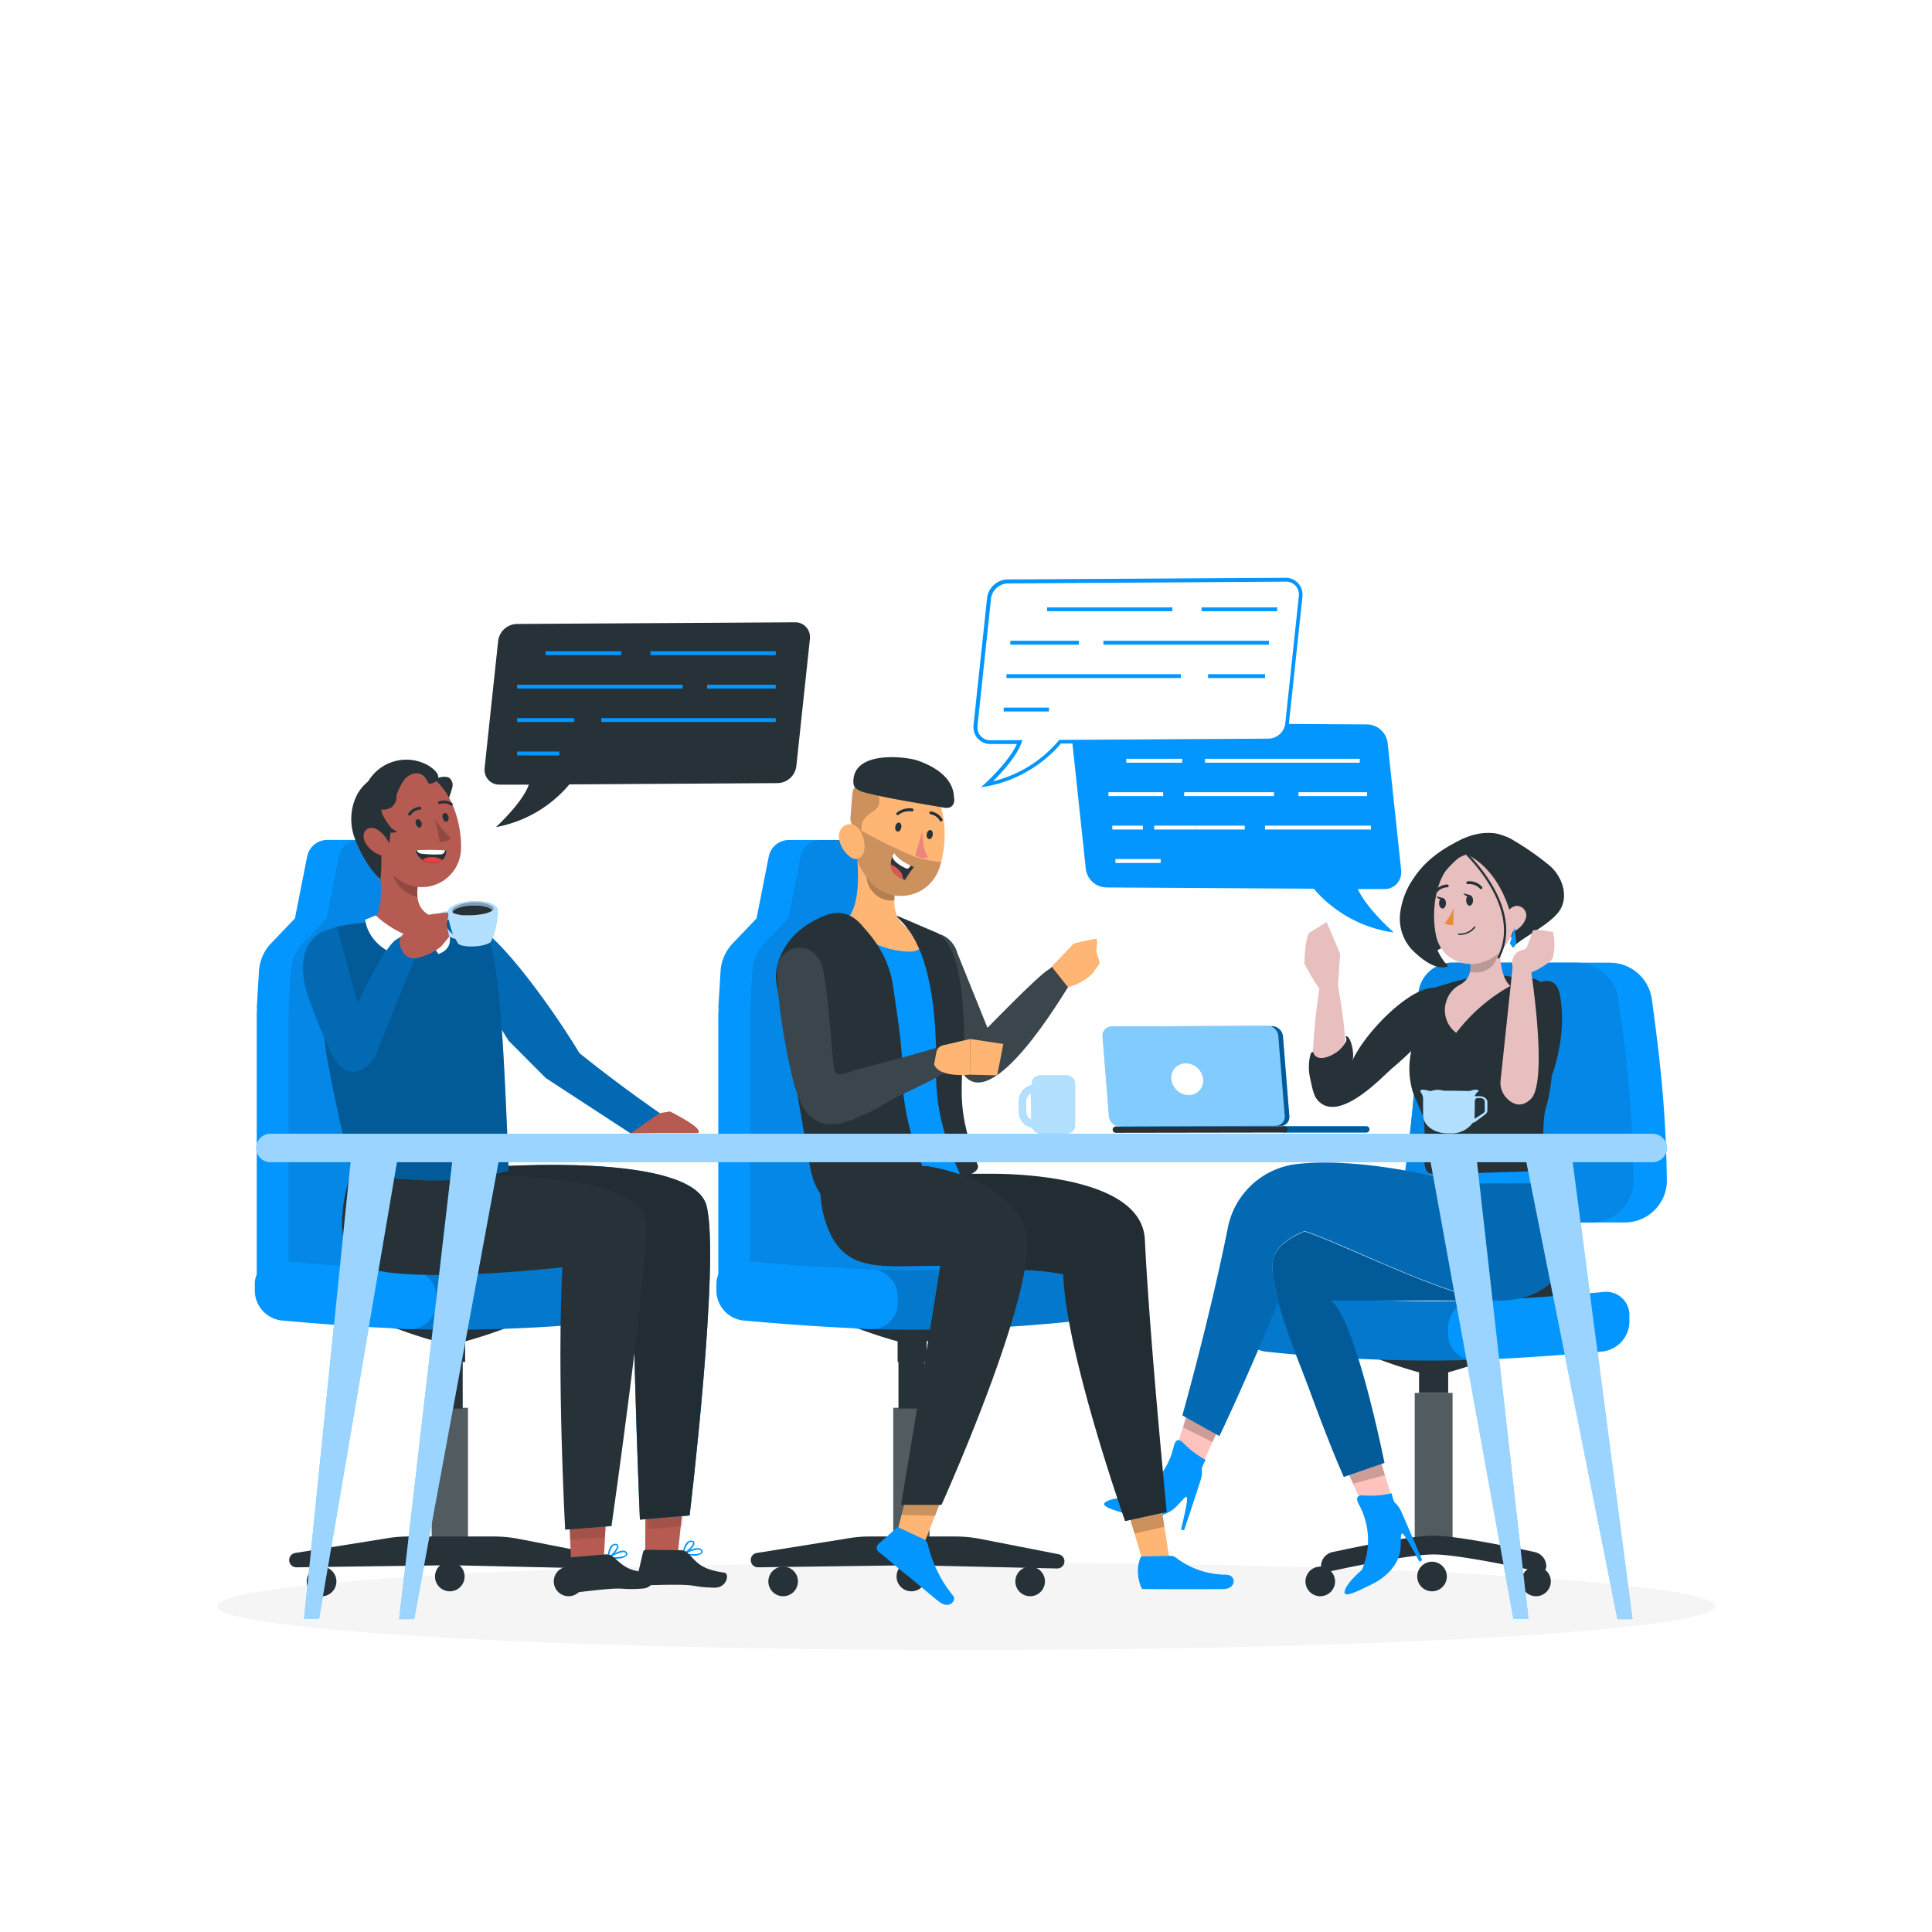 <svg class="animated" id="freepik_stories-discussion" xmlns="http://www.w3.org/2000/svg" viewBox="0 0 500 500" version="1.1" xmlns:xlink="http://www.w3.org/1999/xlink"><style>svg#freepik_stories-discussion:not(.animated) .animable {opacity: 0;}svg#freepik_stories-discussion.animated #freepik--speech-bubble-3--inject-4 {animation: 3s Infinite  linear heartbeat;animation-delay: 0s;}svg#freepik_stories-discussion.animated #freepik--speech-bubble-2--inject-4 {animation: 6s Infinite  linear heartbeat;animation-delay: 0s;}svg#freepik_stories-discussion.animated #freepik--speech-bubble-1--inject-4 {animation: 1.5s Infinite  linear heartbeat;animation-delay: 0s;}            @keyframes heartbeat {                0% {                    transform: scale(1);                }                10% {                    transform: scale(1.1);                }                30% {                    transform: scale(1);                }                40% {                    transform: scale(1);                }                50% {                    transform: scale(1.1);                }                60% {                    transform: scale(1);                }                100% {                    transform: scale(1);                }            }        .animator-hidden { display: none; }</style><g id="freepik--background-complete--inject-4" class="animable animator-hidden" style="transform-origin: 250px 228.23px;"><rect x="416.78" y="398.49" width="33.12" height="0.25" style="fill: rgb(235, 235, 235); transform-origin: 433.34px 398.615px;" id="el63hwm7uume7" class="animable"></rect><rect x="322.53" y="401.21" width="8.69" height="0.25" style="fill: rgb(235, 235, 235); transform-origin: 326.875px 401.335px;" id="elof67xtcyjf" class="animable"></rect><rect x="396.59" y="389.21" width="19.19" height="0.25" style="fill: rgb(235, 235, 235); transform-origin: 406.185px 389.335px;" id="el18xo6zqvg1lh" class="animable"></rect><rect x="52.46" y="390.89" width="43.19" height="0.25" style="fill: rgb(235, 235, 235); transform-origin: 74.055px 391.015px;" id="el0qc70x0odui9" class="animable"></rect><rect x="104.56" y="390.89" width="6.33" height="0.25" style="fill: rgb(235, 235, 235); transform-origin: 107.725px 391.015px;" id="el1lcefdjd5pn" class="animable"></rect><rect x="131.47" y="395.11" width="93.68" height="0.25" style="fill: rgb(235, 235, 235); transform-origin: 178.31px 395.235px;" id="elgh79zvt537s" class="animable"></rect><path d="M237,337.8H43.91a5.71,5.71,0,0,1-5.7-5.71V60.66A5.71,5.71,0,0,1,43.91,55H237a5.71,5.71,0,0,1,5.71,5.71V332.09A5.71,5.71,0,0,1,237,337.8ZM43.91,55.2a5.46,5.46,0,0,0-5.45,5.46V332.09a5.46,5.46,0,0,0,5.45,5.46H237a5.47,5.47,0,0,0,5.46-5.46V60.66A5.47,5.47,0,0,0,237,55.2Z" style="fill: rgb(235, 235, 235); transform-origin: 140.46px 196.4px;" id="elfmf8x9llvum" class="animable"></path><path d="M453.31,337.8H260.21a5.72,5.72,0,0,1-5.71-5.71V60.66A5.72,5.72,0,0,1,260.21,55h193.1A5.71,5.71,0,0,1,459,60.66V332.09A5.71,5.71,0,0,1,453.31,337.8ZM260.21,55.2a5.47,5.47,0,0,0-5.46,5.46V332.09a5.47,5.47,0,0,0,5.46,5.46h193.1a5.47,5.47,0,0,0,5.46-5.46V60.66a5.47,5.47,0,0,0-5.46-5.46Z" style="fill: rgb(235, 235, 235); transform-origin: 356.75px 196.4px;" id="elqxxzq2wav0o" class="animable"></path><rect y="382.4" width="500" height="0.25" style="fill: rgb(235, 235, 235); transform-origin: 250px 382.525px;" id="elkxaydo18dqm" class="animable"></rect><path d="M287,325.06a.49.49,0,0,1-.17-.36c-.12-2.53-1.64-27.4-16.87-44.43-12.88-14.41.33-4.12,6.07.51a.53.53,0,0,0,.79-.68c-4-6.83-14.18-24.89-10.67-28.41,3.33-3.32,10.19,13.17,13.26,21.17a.53.53,0,0,0,1-.24c-.88-8.47-2.17-26.18,2.6-25.55s3.4,24,2.47,35.45a.53.53,0,0,0,1,.2c2.13-7,6.18-17.45,10.94-14.7,7.05,4.09-10.37,18.42-9.28,34C289.25,317.25,289.53,327.26,287,325.06Z" style="fill: rgb(240, 240, 240); transform-origin: 281.804px 286.208px;" id="el9ckx9t5l3un" class="animable"></path><path d="M296.12,327.36c.05,0,.12-.24.09-.41-3.32-21.07,19-36.39,34.66-44,3.49-1.69,7.11-3.43,10.08-6-5.8.38-11.6,2.82-17.17,4.68-.73.25-1.12-.51-.48-.95,7.1-4.94,26.89-23.09,21.19-28.38-2.57-2.39-16.78,16.56-20.13,20-.54.55-1.4.06-1-.58,4.41-7.38,5.87-30.66,1.4-30.38-1.89.12-2.61,11-3.6,15.47-1.86,8.31-5.35,16.12-9,23.77-.33.67-1.45.56-1.28-.12,1.27-5.09,1.74-20-4.53-18.94-4.54.78-3.81,9.57-3.85,14.28-.08,8.36-.78,16.93-4.38,24.37C295.66,305.22,292.61,327.78,296.12,327.36Z" style="fill: rgb(240, 240, 240); transform-origin: 320.019px 284.352px;" id="elrtg89igbh1e" class="animable"></path><path d="M291.07,329.69a.3.3,0,0,0,.11-.24c.08-1.7,1.1-18.39,11.32-29.82,8.65-9.67-.22-2.77-4.07.34a.36.36,0,0,1-.53-.46c2.71-4.58,9.52-16.7,7.16-19.06s-6.84,8.84-8.9,14.21a.35.35,0,0,1-.68-.17c.59-5.68,1.45-17.57-1.75-17.15s-2.28,16.12-1.66,23.8a.35.35,0,0,1-.69.14c-1.43-4.73-4.16-11.72-7.35-9.87-4.73,2.74,7,12.36,6.23,22.81C289.54,324.45,289.35,331.17,291.07,329.69Z" style="fill: rgb(235, 235, 235); transform-origin: 294.534px 303.612px;" id="elynz8w7ryfd" class="animable"></path><path d="M302.59,376.61c5.26-19.62,8.73-47.26,8.73-54.06H272.06c0,6.8,3.47,34.44,8.73,54.06a8.25,8.25,0,0,0,8,6.11h5.84A8.26,8.26,0,0,0,302.59,376.61Z" style="fill: rgb(230, 230, 230); transform-origin: 291.69px 352.635px;" id="el4ejgksmb024" class="animable"></path><path d="M310.18,335.54c.3-2.39.53-4.56.72-6.47H272.48c.18,1.91.42,4.08.71,6.47Z" style="fill: rgb(245, 245, 245); transform-origin: 291.69px 332.305px;" id="el5lz571d65ay" class="animable"></path><g id="elb93p159c7an"><rect x="111.72" y="209.79" width="47.75" height="43.02" style="fill: rgb(245, 245, 245); transform-origin: 135.595px 231.3px; transform: rotate(180deg);" class="animable" id="elvh2kv2lyg79"></rect></g><g id="el91oaowk8jpb"><rect x="116.33" y="213.94" width="38.54" height="34.71" rx="4.6" style="fill: rgb(235, 235, 235); transform-origin: 135.6px 231.295px; transform: rotate(180deg);" class="animable" id="el3udvlke1hy7"></rect></g><path d="M143.55,213.94a2.87,2.87,0,0,1-2.84,2.08H130.48a2.87,2.87,0,0,1-2.84-2.08Z" style="fill: rgb(224, 224, 224); transform-origin: 135.595px 214.981px;" id="elfljo4l0jjx6" class="animable"></path><g id="elnu59hd37zg"><rect x="111.72" y="252.81" width="47.75" height="43.02" style="fill: rgb(240, 240, 240); transform-origin: 135.595px 274.32px; transform: rotate(180deg);" class="animable" id="ell7s3pcmayq"></rect></g><g id="el2mhihaua0d3"><rect x="116.33" y="256.96" width="38.54" height="34.71" rx="4.6" style="fill: rgb(250, 250, 250); transform-origin: 135.6px 274.315px; transform: rotate(180deg);" class="animable" id="el1h4od8kgei1"></rect></g><path d="M143.55,257a2.86,2.86,0,0,1-2.84,2.07H130.48a2.86,2.86,0,0,1-2.84-2.07Z" style="fill: rgb(224, 224, 224); transform-origin: 135.595px 258.036px;" id="elk3licf4kib9" class="animable"></path><g id="elucy51wbp4fm"><rect x="111.72" y="295.83" width="47.75" height="43.02" style="fill: rgb(245, 245, 245); transform-origin: 135.595px 317.34px; transform: rotate(180deg);" class="animable" id="el5etz4zejn7s"></rect></g><g id="elcugu7cg8ic4"><rect x="116.33" y="299.98" width="38.54" height="34.71" rx="4.6" style="fill: rgb(235, 235, 235); transform-origin: 135.6px 317.335px; transform: rotate(180deg);" class="animable" id="el9c1wi5i46xp"></rect></g><path d="M143.55,300a2.86,2.86,0,0,1-2.84,2.07H130.48a2.86,2.86,0,0,1-2.84-2.07Z" style="fill: rgb(224, 224, 224); transform-origin: 135.595px 301.036px;" id="elaxeym8cwf7" class="animable"></path><g id="elomnme8r3dhq"><rect x="111.72" y="338.84" width="47.75" height="43.02" style="fill: rgb(240, 240, 240); transform-origin: 135.595px 360.35px; transform: rotate(180deg);" class="animable" id="elk42ue23w6w9"></rect></g><g id="elbavma9p6fz"><rect x="116.33" y="342.99" width="38.54" height="34.71" rx="4.6" style="fill: rgb(250, 250, 250); transform-origin: 135.6px 360.345px; transform: rotate(180deg);" class="animable" id="eldd4edu6i3q"></rect></g><path d="M143.55,343a2.87,2.87,0,0,1-2.84,2.08H130.48a2.87,2.87,0,0,1-2.84-2.08Z" style="fill: rgb(224, 224, 224); transform-origin: 135.595px 344.041px;" id="elsko39xgxcub" class="animable"></path><g id="el00kwkj1jm5d2"><rect x="105.87" y="209.79" width="5.85" height="172.07" style="fill: rgb(230, 230, 230); transform-origin: 108.795px 295.825px; transform: rotate(180deg);" class="animable" id="elyvy8hnrj16h"></rect></g><g id="elb6sshjuv4k"><rect x="62.4" y="209.79" width="47.75" height="43.02" style="fill: rgb(245, 245, 245); transform-origin: 86.275px 231.3px; transform: rotate(180deg);" class="animable" id="elj010hkxzurq"></rect></g><g id="el0y7g23n3lgy"><rect x="67.01" y="213.94" width="38.54" height="34.71" rx="4.6" style="fill: rgb(235, 235, 235); transform-origin: 86.28px 231.295px; transform: rotate(180deg);" class="animable" id="elu3rjpaeqkk"></rect></g><path d="M94.23,213.94A2.86,2.86,0,0,1,91.4,216H81.16a2.85,2.85,0,0,1-2.83-2.08Z" style="fill: rgb(224, 224, 224); transform-origin: 86.28px 214.961px;" id="ellpvov0lupm9" class="animable"></path><g id="el0pu4vxe2omem"><rect x="62.4" y="252.81" width="47.75" height="43.02" style="fill: rgb(240, 240, 240); transform-origin: 86.275px 274.32px; transform: rotate(180deg);" class="animable" id="el39d30aoufrf"></rect></g><g id="el1osms4s4o0o"><rect x="67.01" y="256.96" width="38.54" height="34.71" rx="4.6" style="fill: rgb(250, 250, 250); transform-origin: 86.28px 274.315px; transform: rotate(180deg);" class="animable" id="el1diaxanrc8e"></rect></g><path d="M94.23,257A2.86,2.86,0,0,1,91.4,259H81.16A2.85,2.85,0,0,1,78.33,257Z" style="fill: rgb(224, 224, 224); transform-origin: 86.28px 258.001px;" id="ell0cowjxbq8o" class="animable"></path><g id="elmmpfq37c32"><rect x="62.4" y="295.83" width="47.75" height="43.02" style="fill: rgb(245, 245, 245); transform-origin: 86.275px 317.34px; transform: rotate(180deg);" class="animable" id="el50q3f2i01ep"></rect></g><g id="eln2ml2cpayc"><rect x="67.01" y="299.98" width="38.54" height="34.71" rx="4.6" style="fill: rgb(235, 235, 235); transform-origin: 86.28px 317.335px; transform: rotate(180deg);" class="animable" id="el091317qtrsdr"></rect></g><path d="M94.23,300a2.86,2.86,0,0,1-2.84,2.07H81.16A2.85,2.85,0,0,1,78.33,300Z" style="fill: rgb(224, 224, 224); transform-origin: 86.28px 301.036px;" id="el4hs5paqgad9" class="animable"></path><g id="ely64irljhtck"><rect x="62.4" y="338.84" width="47.75" height="43.02" style="fill: rgb(240, 240, 240); transform-origin: 86.275px 360.35px; transform: rotate(180deg);" class="animable" id="eltld29b8ho3"></rect></g><g id="el8lrg5g152cr"><rect x="67.01" y="342.99" width="38.54" height="34.71" rx="4.6" style="fill: rgb(250, 250, 250); transform-origin: 86.28px 360.345px; transform: rotate(180deg);" class="animable" id="elqm8tzbj65u"></rect></g><path d="M94.23,343a2.87,2.87,0,0,1-2.84,2.08H81.16A2.85,2.85,0,0,1,78.33,343Z" style="fill: rgb(224, 224, 224); transform-origin: 86.28px 344.041px;" id="elpkmelffk5es" class="animable"></path><g id="elgpm3ztr8av"><rect x="56.55" y="209.79" width="5.85" height="172.07" style="fill: rgb(230, 230, 230); transform-origin: 59.475px 295.825px; transform: rotate(180deg);" class="animable" id="elmapfbsak7bl"></rect></g><rect x="317.43" y="97.33" width="1.8" height="140.37" style="fill: rgb(224, 224, 224); transform-origin: 318.33px 167.515px;" id="elh7kgdvca3b8" class="animable"></rect><rect x="429.48" y="97.33" width="1.8" height="140.37" style="fill: rgb(224, 224, 224); transform-origin: 430.38px 167.515px;" id="elk9vpt5yww3p" class="animable"></rect><polygon points="438.33 106.16 310.38 106.16 307.69 99.86 441.04 99.86 438.33 106.16" style="fill: rgb(235, 235, 235); transform-origin: 374.365px 103.01px;" id="elik62kaidkgh" class="animable"></polygon><polygon points="438.33 114.81 310.38 114.81 307.69 108.51 441.04 108.51 438.33 114.81" style="fill: rgb(235, 235, 235); transform-origin: 374.365px 111.66px;" id="el7zlmmlrxguj" class="animable"></polygon><polygon points="438.33 123.46 310.38 123.46 307.69 117.16 441.04 117.16 438.33 123.46" style="fill: rgb(235, 235, 235); transform-origin: 374.365px 120.31px;" id="el0i1r4k0ur76h" class="animable"></polygon><polygon points="438.33 132.11 310.38 132.11 307.69 125.81 441.04 125.81 438.33 132.11" style="fill: rgb(235, 235, 235); transform-origin: 374.365px 128.96px;" id="elk1u8h4ptx3" class="animable"></polygon><polygon points="438.33 140.75 310.38 140.75 307.69 134.46 441.04 134.46 438.33 140.75" style="fill: rgb(235, 235, 235); transform-origin: 374.365px 137.605px;" id="elpzyfctd8bw" class="animable"></polygon><polygon points="438.33 149.4 310.38 149.4 307.69 143.1 441.04 143.1 438.33 149.4" style="fill: rgb(235, 235, 235); transform-origin: 374.365px 146.25px;" id="eln8t9b34znv8" class="animable"></polygon><polygon points="438.33 158.05 310.38 158.05 307.69 151.75 441.04 151.75 438.33 158.05" style="fill: rgb(235, 235, 235); transform-origin: 374.365px 154.9px;" id="eltjdpxpuhst" class="animable"></polygon><polygon points="438.33 166.7 310.38 166.7 307.69 160.4 441.04 160.4 438.33 166.7" style="fill: rgb(235, 235, 235); transform-origin: 374.365px 163.55px;" id="elkbq3kbakbqd" class="animable"></polygon><polygon points="438.33 175.35 310.38 175.35 307.69 169.05 441.04 169.05 438.33 175.35" style="fill: rgb(235, 235, 235); transform-origin: 374.365px 172.2px;" id="el6e0ydxa4p1p" class="animable"></polygon><polygon points="438.33 184 310.38 184 307.69 177.7 441.04 177.7 438.33 184" style="fill: rgb(235, 235, 235); transform-origin: 374.365px 180.85px;" id="eldxa0qrymjm" class="animable"></polygon><polygon points="438.33 192.65 310.38 192.65 307.69 186.35 441.04 186.35 438.33 192.65" style="fill: rgb(235, 235, 235); transform-origin: 374.365px 189.5px;" id="elh9tkkpizblt" class="animable"></polygon><polygon points="438.33 201.3 310.38 201.3 307.69 195 441.04 195 438.33 201.3" style="fill: rgb(235, 235, 235); transform-origin: 374.365px 198.15px;" id="eljqcf8xxa9cf" class="animable"></polygon><polygon points="438.33 209.95 310.38 209.95 307.69 203.65 441.04 203.65 438.33 209.95" style="fill: rgb(235, 235, 235); transform-origin: 374.365px 206.8px;" id="eloiqgdywcf1c" class="animable"></polygon><polygon points="438.33 218.6 310.38 218.6 307.69 212.3 441.04 212.3 438.33 218.6" style="fill: rgb(235, 235, 235); transform-origin: 374.365px 215.45px;" id="elviojqy035vb" class="animable"></polygon><polygon points="438.33 227.25 310.38 227.25 307.69 220.95 441.04 220.95 438.33 227.25" style="fill: rgb(235, 235, 235); transform-origin: 374.365px 224.1px;" id="el9ue6mu79k4b" class="animable"></polygon><polygon points="438.33 235.9 310.38 235.9 307.69 229.6 441.04 229.6 438.33 235.9" style="fill: rgb(235, 235, 235); transform-origin: 374.365px 232.75px;" id="eljr1m6r4f7sm" class="animable"></polygon><rect x="307.68" y="235.9" width="133.35" height="3.6" style="fill: rgb(224, 224, 224); transform-origin: 374.355px 237.7px;" id="elfu4niq4e29b" class="animable"></rect><rect x="303.03" y="91.97" width="142.65" height="8.4" style="fill: rgb(224, 224, 224); transform-origin: 374.355px 96.17px;" id="elydzptbztuf8" class="animable"></rect><path d="M304.5,176.53h0a1.45,1.45,0,0,1-1.45-1.45v-49a1.45,1.45,0,0,1,1.45-1.45h0a1.45,1.45,0,0,1,1.45,1.45v49A1.45,1.45,0,0,1,304.5,176.53Z" style="fill: rgb(224, 224, 224); transform-origin: 304.5px 150.58px;" id="elhxtqthima4t" class="animable"></path><rect x="303.97" y="98.68" width="1.05" height="29.1" style="fill: rgb(224, 224, 224); transform-origin: 304.495px 113.23px;" id="elz7opwh94sla" class="animable"></rect><rect x="54.32" y="90.52" width="163.83" height="99.83" style="fill: rgb(235, 235, 235); transform-origin: 136.235px 140.435px;" id="elppoej2cl6c8" class="animable"></rect><rect x="218.16" y="90.48" width="1.2" height="99.83" style="fill: rgb(224, 224, 224); transform-origin: 218.76px 140.395px;" id="elzhvjn9gxj0l" class="animable"></rect><rect x="59.28" y="94.86" width="0.99" height="89.83" style="fill: rgb(224, 224, 224); transform-origin: 59.775px 139.775px;" id="el0au93onyizo" class="animable"></rect><rect x="59.18" y="94.86" width="153.63" height="89.83" style="fill: rgb(255, 255, 255); transform-origin: 135.995px 139.775px;" id="el2rsvo3v1px6" class="animable"></rect><rect x="150.52" y="124.79" width="12.66" height="18.18" style="fill: rgb(245, 245, 245); transform-origin: 156.85px 133.88px;" id="elck1v8f8lqe" class="animable"></rect><rect x="66.58" y="153.61" width="12.66" height="18.18" style="fill: rgb(245, 245, 245); transform-origin: 72.91px 162.7px;" id="el0vxwr0gm1gye" class="animable"></rect><rect x="65.34" y="115.68" width="12.66" height="12.66" style="fill: rgb(245, 245, 245); transform-origin: 71.67px 122.01px;" id="elwrlazgmau78" class="animable"></rect><rect x="128.32" y="159.4" width="12.66" height="12.66" style="fill: rgb(245, 245, 245); transform-origin: 134.65px 165.73px;" id="el9pqdchrtctr" class="animable"></rect><rect x="170.74" y="126.36" width="32.42" height="45.56" style="fill: rgb(245, 245, 245); transform-origin: 186.95px 149.14px;" id="elzd1bi2pov9s" class="animable"></rect><rect x="175.18" y="132.96" width="23.29" height="0.5" style="fill: rgb(224, 224, 224); transform-origin: 186.825px 133.21px;" id="el3ltm3h0poxh" class="animable"></rect><rect x="186.57" y="133.44" width="0.5" height="33.74" style="fill: rgb(224, 224, 224); transform-origin: 186.82px 150.31px;" id="ela76s297sxfc" class="animable"></rect><rect x="197.26" y="133.44" width="0.5" height="33.74" style="fill: rgb(224, 224, 224); transform-origin: 197.51px 150.31px;" id="el5pqdmbwo8u4" class="animable"></rect><rect x="177.07" y="133.44" width="0.5" height="33.74" style="fill: rgb(224, 224, 224); transform-origin: 177.32px 150.31px;" id="el2rcj3yz9gu2" class="animable"></rect><rect x="175.4" y="133.44" width="0.5" height="33.74" style="fill: rgb(224, 224, 224); transform-origin: 175.65px 150.31px;" id="elko30dpioo7q" class="animable"></rect><rect x="175.65" y="135.22" width="21.62" height="0.5" style="fill: rgb(224, 224, 224); transform-origin: 186.46px 135.47px;" id="elhnwcwq46to" class="animable"></rect><g id="elqreswpyag7r"><rect x="120.84" y="109.76" width="4.28" height="9.98" style="fill: rgb(245, 245, 245); transform-origin: 122.98px 114.75px; transform: rotate(-90deg);" class="animable" id="el9uvnteuh5on"></rect></g><g id="el9fhmjit4bbo"><rect x="123.27" y="141.49" width="3.33" height="9.98" style="fill: rgb(245, 245, 245); transform-origin: 124.935px 146.48px; transform: rotate(-90deg);" class="animable" id="elnapmgsssspb"></rect></g><rect x="89.14" y="111.21" width="32.42" height="45.56" style="fill: rgb(240, 240, 240); transform-origin: 105.35px 133.99px;" id="elbwyd5boa6ns" class="animable"></rect><g id="elt83an2xanr"><rect x="121.03" y="148.86" width="3.33" height="9.98" style="fill: rgb(245, 245, 245); transform-origin: 122.695px 153.85px; transform: rotate(-90deg);" class="animable" id="eln5ghcegjvqr"></rect></g><g id="elf8b52m3qye4"><rect x="122.69" y="118.41" width="3.33" height="9.98" style="fill: rgb(245, 245, 245); transform-origin: 124.355px 123.4px; transform: rotate(-90deg);" class="animable" id="elc22yrynjq2i"></rect></g><g id="elxwnpqhvdx4j"><rect x="120.5" y="126.67" width="3.33" height="9.98" style="fill: rgb(245, 245, 245); transform-origin: 122.165px 131.66px; transform: rotate(-90deg);" class="animable" id="elkdsu3e5zk6"></rect></g><rect x="92.96" y="116.81" width="22.1" height="3.92" style="fill: rgb(230, 230, 230); transform-origin: 104.01px 118.77px;" id="el4jmbwz9w94x" class="animable"></rect><polygon points="115.41 133.56 93.31 133.56 92.96 131.78 115.06 131.78 115.41 133.56" style="fill: rgb(230, 230, 230); transform-origin: 104.185px 132.67px;" id="el9g0aii00e4p" class="animable"></polygon><rect x="92.96" y="124.65" width="7.84" height="3.92" style="fill: rgb(230, 230, 230); transform-origin: 96.88px 126.61px;" id="elcnr9fs09gyq" class="animable"></rect><g id="elyk48y49kp4"><circle cx="261.67" cy="84.76" r="20.45" style="fill: rgb(224, 224, 224); transform-origin: 261.67px 84.76px; transform: rotate(-80.78deg);" class="animable" id="elskg5iv0xwmi"></circle></g><g id="el1ultvyiuctu"><circle cx="261.42" cy="84.76" r="16.41" style="fill: rgb(255, 255, 255); opacity: 0.8; transform-origin: 261.42px 84.76px;" class="animable" id="eljv4fvtdmbf"></circle></g><path d="M263,86.12a1.67,1.67,0,0,1-3.33,0,1.67,1.67,0,1,1,3.33,0Z" style="fill: rgb(224, 224, 224); transform-origin: 261.335px 85.991px;" id="el68d84oyir3" class="animable"></path><polygon points="261.19 86.73 254.13 80.08 254.81 79.36 261.21 85.38 272.67 75.25 273.34 76 261.19 86.73" style="fill: rgb(224, 224, 224); transform-origin: 263.735px 80.99px;" id="els2qae5xg52s" class="animable"></polygon></g><g id="freepik--Shadow--inject-4" class="animable" style="transform-origin: 250px 415.69px;"><ellipse id="freepik--path--inject-4" cx="250" cy="415.69" rx="193.89" ry="11.32" style="fill: rgb(245, 245, 245); transform-origin: 250px 415.69px;" class="animable"></ellipse></g><g id="freepik--character-3--inject-4" class="animable animator-active" style="transform-origin: 358.57px 314.324px;"><path d="M354.57,350.89h32.91a121.76,121.76,0,0,1-12.69,4.28v5.33h-7.54v-5.33A121.22,121.22,0,0,1,354.57,350.89Z" style="fill: rgb(38, 50, 56); transform-origin: 371.025px 355.695px;" id="elm4g6a9o9woq" class="animable"></path><path d="M401.85,337.21H390.6a72.63,72.63,0,0,0,0-23.54h11.25A72.63,72.63,0,0,1,401.85,337.21Z" style="fill: rgb(38, 50, 56); transform-origin: 396.705px 325.44px;" id="ely5jdkyqw6si" class="animable"></path><rect x="366.14" y="360.5" width="9.77" height="39.38" style="fill: rgb(38, 50, 56); transform-origin: 371.025px 380.19px;" id="el5gtqrhwppb2" class="animable"></rect><g id="el5pri62bl10t"><rect x="366.14" y="360.5" width="9.77" height="39.38" style="fill: rgb(255, 255, 255); opacity: 0.2; transform-origin: 371.025px 380.19px;" class="animable" id="elpv2151vt2fh"></rect></g><path d="M420.63,316.37H372.12a8.86,8.86,0,0,1-8.81-10.52c2.33-17.5,3.56-30,3.73-47.63a8.78,8.78,0,0,1,8.92-9.08h40.83a11,11,0,0,1,10.65,9.08c2.4,17.5,3.71,30,3.95,47.63A10.9,10.9,0,0,1,420.63,316.37Z" style="fill: #0496FF; transform-origin: 397.271px 282.755px;" id="elyi83zpw8vje" class="animable"></path><path d="M422.79,305.85c-.24-17.66-1.55-30.13-4-47.63a11,11,0,0,0-10.65-9.08H376a8.78,8.78,0,0,0-8.92,9.08c-.17,17.66-1.4,30.13-3.73,47.63a8.86,8.86,0,0,0,8.81,10.52H412A10.9,10.9,0,0,0,422.79,305.85Z" style="fill: #0496FF; transform-origin: 392.991px 282.755px;" id="elzyv2yqv0g7j" class="animable"></path><g id="el9rnw3kg0kb"><path d="M422.79,305.85c-.24-17.66-1.55-30.13-4-47.63a11,11,0,0,0-10.65-9.08H376a8.78,8.78,0,0,0-8.92,9.08c-.17,17.66-1.4,30.13-3.73,47.63a8.86,8.86,0,0,0,8.81,10.52H412A10.9,10.9,0,0,0,422.79,305.85Z" style="opacity: 0.1; transform-origin: 392.991px 282.755px;" class="animable" id="elk2wh0zfjiki"></path></g><path d="M400.18,405.38a1.45,1.45,0,0,1-1.75,1.42c-5.31-1.16-21.2-4.51-27.41-4.51s-22.09,3.35-27.4,4.51a1.45,1.45,0,0,1-1.75-1.42h0a3.79,3.79,0,0,1,3-3.71c6.21-1.34,20.38-4.24,26.15-4.24s20,2.9,26.16,4.24a3.79,3.79,0,0,1,3,3.71Z" style="fill: rgb(38, 50, 56); transform-origin: 371.025px 402.131px;" id="el1qzn0m296r1" class="animable"></path><path d="M393.69,409.27a3.83,3.83,0,1,0,3.83-3.83,3.83,3.83,0,0,0-3.83,3.83Z" style="fill: rgb(38, 50, 56); transform-origin: 397.52px 409.27px;" id="elnd5uxs1skoh" class="animable"></path><path d="M345.51,409.27a3.83,3.83,0,1,1-3.83-3.83,3.83,3.83,0,0,1,3.83,3.83Z" style="fill: rgb(38, 50, 56); transform-origin: 341.68px 409.27px;" id="el51p83rmf39t" class="animable"></path><path d="M374.44,408a3.83,3.83,0,1,1-3.83-3.83,3.84,3.84,0,0,1,3.83,3.83Z" style="fill: rgb(38, 50, 56); transform-origin: 370.61px 408px;" id="eli4fi2w5yb6g" class="animable"></path><path d="M385.79,336.47a397.5,397.5,0,0,1-58.24-2.06,6.3,6.3,0,0,0-7.19,6.38v.95a8.27,8.27,0,0,0,7.19,8.05,397.5,397.5,0,0,0,58.24,2Z" style="fill: #0496FF; transform-origin: 353.074px 343.22px;" id="el43lyppyjmr" class="animable"></path><g id="eldhftxkvuu2s"><path d="M385.79,336.47a397.5,397.5,0,0,1-58.24-2.06,6.3,6.3,0,0,0-7.19,6.38v.95a8.27,8.27,0,0,0,7.19,8.05,397.5,397.5,0,0,0,58.24,2Z" style="opacity: 0.2; transform-origin: 353.074px 343.22px;" class="animable" id="elp3l3wn35v8o"></path></g><path d="M414.88,349.75c-11.13,1-22.09,1.77-33.25,2.22a6.68,6.68,0,0,1-6.85-6.71v-1.71a7,7,0,0,1,6.85-6.95c11.16-.45,22.12-1.19,33.25-2.23a6,6,0,0,1,6.81,6v1.71A7.86,7.86,0,0,1,414.88,349.75Z" style="fill: #0496FF; transform-origin: 398.235px 343.144px;" id="ellc343mdnncl" class="animable"></path><polygon points="309.9 381.82 302.15 382.4 308.86 360.33 315.32 369.79 309.9 381.82" style="fill: rgb(255, 195, 189); transform-origin: 308.735px 371.365px;" id="el9v8yzlyx7gp" class="animable"></polygon><g id="elivgkgddtmr9"><g style="opacity: 0.2; transform-origin: 310.85px 366.615px;" class="animable" id="elte6i5pcczde"><polygon points="309.01 360.03 306.22 369.43 313.8 373.2 315.48 369.49 309.01 360.03" id="el36v6gy3fzcs" class="animable" style="transform-origin: 310.85px 366.615px;"></polygon></g></g><path d="M311,380.06a6.6,6.6,0,0,1-.28,3c-1.12,3.57-4.28,13-4.28,13l-.8-.23s1.21-4.75,1.52-7.24-.77-.64-2.86,1.44-6.32,3.44-11.51,2.08c-6.08-1.6-8.44-2.59-6.22-3.64s6.51-.9,6.51-.9a19.24,19.24,0,0,0,10.66-13.15c.56-2.26,1.5-2,2.61-.87a24.47,24.47,0,0,0,5.67,4.28A11.7,11.7,0,0,0,311,380.06Z" style="fill: #0496FF; transform-origin: 298.885px 384.382px;" id="el9tj64v6jvyt" class="animable"></path><polygon points="361.22 390.8 355.79 396.37 346.19 375.4 357.31 378.2 361.22 390.8" style="fill: rgb(255, 195, 189); transform-origin: 353.705px 385.885px;" id="el81wgn241hn" class="animable"></polygon><g id="elup0lyqltzbq"><g style="opacity: 0.2; transform-origin: 352.27px 379.515px;" class="animable" id="eljh40eztqo9"><polygon points="346.11 375.07 350.25 383.96 358.43 381.76 357.22 377.87 346.11 375.07" id="elyqitjg8k37" class="animable" style="transform-origin: 352.27px 379.515px;"></polygon></g></g><path d="M360.86,388.77a6.67,6.67,0,0,1,1.79,2.44c1.54,3.42,5.42,12.59,5.42,12.59l-.75.35s-2.25-4.35-3.66-6.42-1,0-1.19,3-2.45,6.76-7.24,9.18c-5.62,2.84-8,3.66-7.07,1.4s4.28-5,4.28-5a19.24,19.24,0,0,0-.74-16.91c-1.08-2.07-.22-2.51,1.39-2.38a24.18,24.18,0,0,0,7.07-.56A12,12,0,0,0,360.86,388.77Z" style="fill: #0496FF; transform-origin: 358.017px 399.536px;" id="elrnx054ujc0o" class="animable"></path><path d="M383.44,336.58h-39c6.36,4.54,13.85,42,13.85,42l-10.5,3.64s-3-6.46-8.63-21.8c-2.86-7.76-6.31-15.72-8.33-23.52v0a55.13,55.13,0,0,1-1.43-7.31q-.07-.56-.12-1.11c0-.24,0-.48,0-.71s0-.4,0-.6V327c0-.16,0-.32.07-.48l0-.12a4.21,4.21,0,0,1,.12-.48.14.14,0,0,1,0-.07,5.05,5.05,0,0,1,.18-.55l0-.1a5.05,5.05,0,0,1,.24-.53.31.31,0,0,1,.05-.1c.08-.16.17-.31.26-.46a8.59,8.59,0,0,1,.72-1l.09-.1.41-.45a11,11,0,0,1,1-.92.1.1,0,0,1,.05,0l.58-.45.62-.44.66-.42c.45-.27.93-.54,1.43-.79,0,0,0,0,.05,0l1.33-.63.46-.2s.05,0,.06,0h0c4.36,1.41,12.37,5.06,21,8.72,9.71,4.14,20.16,8.27,26.89,9.13A15.44,15.44,0,0,1,383.44,336.58Z" style="fill: #0496FF; transform-origin: 357.415px 350.465px;" id="el3pz7o7b7kb6" class="animable"></path><g id="eld7d15hrz6ct"><path d="M383.44,336.58h-39c6.36,4.54,13.85,42,13.85,42l-10.5,3.64s-3-6.46-8.63-21.8c-2.86-7.76-6.31-15.72-8.33-23.52v0a55.13,55.13,0,0,1-1.43-7.31q-.07-.56-.12-1.11c0-.24,0-.48,0-.71s0-.4,0-.6V327c0-.16,0-.32.07-.48l0-.12a4.21,4.21,0,0,1,.12-.48.14.14,0,0,1,0-.07,5.05,5.05,0,0,1,.18-.55l0-.1a5.05,5.05,0,0,1,.24-.53.31.31,0,0,1,.05-.1c.08-.16.17-.31.26-.46a8.59,8.59,0,0,1,.72-1l.09-.1.41-.45a11,11,0,0,1,1-.92.1.1,0,0,1,.05,0l.58-.45.62-.44.66-.42c.45-.27.93-.54,1.43-.79,0,0,0,0,.05,0l1.33-.63.46-.2s.05,0,.06,0h0c4.36,1.41,12.37,5.06,21,8.72,9.71,4.14,20.16,8.27,26.89,9.13A15.44,15.44,0,0,1,383.44,336.58Z" style="opacity: 0.4; transform-origin: 357.415px 350.465px;" class="animable" id="elgu1638hjks6"></path></g><path d="M385.62,336.43c-6.73-.86-17.18-5-26.89-9.13-8.58-3.66-16.59-7.31-21-8.72,13-5.45,36.18-5.32,36.18-5.32s6-5.7,12.67-7.06a14,14,0,0,1,2.73-.29l.19.26C401.13,321.61,396.87,334.93,385.62,336.43Z" style="fill: #0496FF; transform-origin: 367.068px 321.17px;" id="els57se9r873" class="animable"></path><path d="M341.46,285.2c5.66,5.18,16.81-7.08,18.6-8.54,3.84-3.13,15.13-13.68,14.53-17.34-1.76-10.77-19.45,4.49-24.55,15Z" style="fill: rgb(38, 50, 56); transform-origin: 358.037px 271.053px;" id="eln8pwq4ssjxp" class="animable"></path><path d="M391.09,252.79c2.84.61,5.92-.42,7.92,1.69s2.84,5.07,3.13,8a53.23,53.23,0,0,1-.63,12.08q-.93,7.29-1.88,14.58a43.88,43.88,0,0,0,.46,12v0a1.94,1.94,0,0,1-1.1,2.09s-22.07.76-28.49.52c-3.41-.13-1.07-9.1-2.11-14.33-.23-1.16-2.52-5.95-2.86-7.18-1.58-5.79-.53-9.77.94-15.59,1.07-4.23,1.5-10.33,3.66-10.79C374,255,383.17,251.11,391.09,252.79Z" style="fill: rgb(38, 50, 56); transform-origin: 383.492px 278.085px;" id="elj0ovtd4nc7e" class="animable"></path><path d="M394.25,256.93c.29-.44,8.05-7,9.46.57,2,10.51-2.1,20.85-2.1,20.85s-.93,11.37-4.23,12.51-6.45,1.41-7.56-.53a11.57,11.57,0,0,1-1.11-4.86S389.1,264.78,394.25,256.93Z" style="fill: rgb(38, 50, 56); transform-origin: 396.485px 272.813px;" id="elzap36lzvxqa" class="animable"></path><path d="M388.87,238.37c-.8,4.84-1.48,13.68,2,16.79a45.41,45.41,0,0,0-14,12.14,7.32,7.32,0,0,1-2.57-8.16,7.16,7.16,0,0,1,3.56-4.3c3.28-1.8,3-5.18,2.07-8.36Z" style="fill: rgb(232, 191, 191); transform-origin: 382.4px 252.835px;" id="eligt0yroknm8" class="animable"></path><g id="elcnnuvqztz27"><path d="M387.77,246.58l-3.16,1.21a10.51,10.51,0,0,1-4.23.69h0a6.85,6.85,0,0,1,0,3,6,6,0,0,0,6.26-2A10.6,10.6,0,0,0,387.77,246.58Z" style="opacity: 0.2; isolation: isolate; transform-origin: 384.075px 249.139px;" class="animable" id="el0ebtccu47enj"></path></g><path d="M400.27,303.29l.92,2.92c.13.23-.13.47-.52.48l-33.24,1c-.3,0-.54-.13-.57-.32l-.38-2.94c0-.2.22-.38.54-.4l32.67-1A.6.6,0,0,1,400.27,303.29Z" style="fill: #0496FF; transform-origin: 383.852px 305.357px;" id="elll8ay88fawb" class="animable"></path><path d="M330.32,324.1a7.57,7.57,0,0,1,.72-1A8.59,8.59,0,0,0,330.32,324.1Z" style="fill: #0496FF; transform-origin: 330.68px 323.6px;" id="el9ea5dl15xf" class="animable"></path><path d="M332.53,321.61a11,11,0,0,0-1,.92A8.75,8.75,0,0,1,332.53,321.61Z" style="fill: #0496FF; transform-origin: 332.03px 322.07px;" id="elh1b17pw4abh" class="animable"></path><g id="elshulwi8a4s"><path d="M330.32,324.1a7.57,7.57,0,0,1,.72-1A8.59,8.59,0,0,0,330.32,324.1Z" style="opacity: 0.6; transform-origin: 330.68px 323.6px;" class="animable" id="el2yf1118ehb"></path></g><g id="el1aq78z1kni6"><path d="M332.53,321.61a11,11,0,0,0-1,.92A8.75,8.75,0,0,1,332.53,321.61Z" style="opacity: 0.6; transform-origin: 332.03px 322.07px;" class="animable" id="elbykf8375c67"></path></g><path d="M344.14,281.79a13.48,13.48,0,0,1-4.18-6.7,13.87,13.87,0,0,1-.19-2.79,156,156,0,0,1,1.68-16.38l4.7-1.55s1.46,8.06,1.78,12.49c.07.87.17,1.9.27,3,.21,2,.46,4.15.69,6Z" style="fill: rgb(232, 191, 191); transform-origin: 344.326px 268.08px;" id="eln1o7mq6c6cd" class="animable"></path><path d="M341.45,285.2c-1.44-1.32-1.68-2.92-2.43-6.32-.71-3.22.09-7.14.75-6.58a.71.71,0,0,1,.19.28c1.13,2.69,5.57.33,6.83-1a9.54,9.54,0,0,0,1.41-1.73,1.45,1.45,0,0,0,0-1.63c1.36-.57,2.45,4.8,1.8,6.12l-.33,1a13.7,13.7,0,0,1-2.47,4.43l-2.47,3Z" style="fill: rgb(38, 50, 56); transform-origin: 344.468px 276.689px;" id="elwye78izzv5n" class="animable"></path><path d="M346.27,255.06l.56-8.2a33,33,0,0,1-4.53,1.75c-2.28.78-5.36-.6-4.67.89a64.14,64.14,0,0,0,3.82,6.42Z" style="fill: rgb(232, 191, 191); transform-origin: 342.181px 251.39px;" id="elkqnlktrlhlj" class="animable"></path><path d="M346.83,246.86l-3.49-8.21-4.59,2.81c-1.27,2.75-1.12,8-1.12,8S344,249.78,346.83,246.86Z" style="fill: rgb(232, 191, 191); transform-origin: 342.227px 244.06px;" id="eli1glqb27f7" class="animable"></path><path d="M370.63,224.58c-3.5,6.63-2.65,15,1.07,21.55,6.37-4.32,15.62-.88,22.18-4.85,4.38-2.66,6.45-8.4,5.32-13.4-1.21-5.4-7.06-11.72-12.74-12.27C380.09,215,373.58,219,370.63,224.58Z" style="fill: rgb(38, 50, 56); transform-origin: 383.957px 230.839px;" id="elum9sdoz22ep" class="animable"></path><path d="M392.22,227.2a10.19,10.19,0,0,0-13.16-5.9c-7.44,2.78-8.83,13.88-7.44,20.7,1.5,7.6,10.6,10.06,16.49,4.37,3.93-3.78,4.05-7,4.73-14.49A10.36,10.36,0,0,0,392.22,227.2Z" style="fill: rgb(232, 191, 191); transform-origin: 382.015px 235.061px;" id="el5mjhqzj32g" class="animable"></path><path d="M376.08,239.36a2.63,2.63,0,0,1-2.17-.47,16,16,0,0,0,2.3-3.86Z" style="fill: rgb(237, 137, 62); transform-origin: 375.06px 237.227px;" id="elqtrojxz1r" class="animable"></path><path d="M381.78,240.06a.17.17,0,0,0,0-.25.18.18,0,0,0-.25,0,4.81,4.81,0,0,1-4,1.8.19.19,0,0,0-.18.17h0a.16.16,0,0,0,.17.17,5.06,5.06,0,0,0,4.31-1.94Z" style="fill: rgb(38, 50, 56); transform-origin: 379.592px 240.86px;" id="el0jjiojp41hf" class="animable"></path><path d="M381.52,218.4a7.6,7.6,0,0,0-1.79,2.77c8,4,12.1,14.31,12.48,23.32,3-2.46,8.37-5.07,11-8.27,2.92-3.59,1.44-8.86-1.93-12a71.14,71.14,0,0,0-9.7-6.8A8.21,8.21,0,0,0,381.52,218.4Z" style="fill: rgb(38, 50, 56); transform-origin: 392.251px 230.315px;" id="elxhsot955e6" class="animable"></path><path d="M395,237a2.48,2.48,0,0,0-2.38-2.56c-1.88,0-3.12,2.31-3.4,3.94-.28,1.8.81,3.35,2.59,2.61a5.49,5.49,0,0,0,2.94-3A2.54,2.54,0,0,0,395,237Z" style="fill: rgb(232, 191, 191); transform-origin: 392.089px 237.81px;" id="elpjl41yu7669" class="animable"></path><path d="M381.22,233c0,.75-.37,1.37-.86,1.39s-.91-.58-.92-1.35.37-1.37.85-1.39S381.2,232.21,381.22,233Z" style="fill: rgb(38, 50, 56); transform-origin: 380.33px 233.02px;" id="elq1otmhdeg2" class="animable"></path><path d="M374.21,233.74c0,.75-.36,1.37-.85,1.39s-.91-.58-.93-1.34.37-1.38.86-1.4S374.2,233,374.21,233.74Z" style="fill: rgb(38, 50, 56); transform-origin: 373.32px 233.76px;" id="el4ecthlvhefq" class="animable"></path><path d="M373.51,232.43l-1.82-.47S372.65,233.35,373.51,232.43Z" style="fill: rgb(38, 50, 56); transform-origin: 372.6px 232.352px;" id="elv2s2uj7zfmo" class="animable"></path><path d="M383.34,230.09a.46.46,0,0,0,.17-.09.38.38,0,0,0,0-.53h0a4.26,4.26,0,0,0-3.71-1.37.38.38,0,0,0-.3.43.36.36,0,0,0,.42.29A3.63,3.63,0,0,1,383,230,.36.36,0,0,0,383.34,230.09Z" style="fill: rgb(38, 50, 56); transform-origin: 381.557px 229.083px;" id="elcbux47elo96" class="animable"></path><path d="M371.54,231.36a.29.29,0,0,0,.14-.13,3.63,3.63,0,0,1,2.86-1.59.37.37,0,0,0,.39-.35h0a.38.38,0,0,0-.36-.38,4.38,4.38,0,0,0-3.49,1.91.37.37,0,0,0,.06.52.38.38,0,0,0,.4,0Z" style="fill: rgb(38, 50, 56); transform-origin: 372.965px 230.153px;" id="elqzcfvuaosnl" class="animable"></path><path d="M380.51,231.66l-1.82-.47S379.66,232.58,380.51,231.66Z" style="fill: rgb(38, 50, 56); transform-origin: 379.6px 231.582px;" id="el5ppz258c75t" class="animable"></path><path d="M369.59,235.12c-.23,4.64,1.91,11.65,5.19,14.92-3.06,1.35-7.16-2-9.48-4.38a11.85,11.85,0,0,1-2.95-9.23,20,20,0,0,1,3.56-9.23c3-4.56,7.52-7.69,12.45-10,1-.47,2.53-.67,2.85.37.22.72-.39,1.4-.95,1.91C374.87,224.33,370.76,227.64,369.59,235.12Z" style="fill: rgb(38, 50, 56); transform-origin: 371.766px 233.584px;" id="el7wgpqvha97a" class="animable"></path><path d="M387.74,248.05l-.06,0a.27.27,0,0,1-.12-.37c5.68-11-4.71-22.91-8-26.3a.28.28,0,0,1,.39-.39c3.39,3.46,14,15.62,8.13,26.94A.27.27,0,0,1,387.74,248.05Z" style="fill: rgb(38, 50, 56); transform-origin: 384.663px 234.505px;" id="elizyka5tukbk" class="animable"></path><polygon points="391.96 240.11 390.74 244.19 391.62 245.35 392.46 244.22 391.96 240.11" style="fill: #0496FF; transform-origin: 391.6px 242.73px;" id="elg779n4auvhg" class="animable"></polygon><path d="M391.45,250.46c0-.26-.07-.61-.1-1a3.41,3.41,0,0,1,2.78-3.64h.05a1.42,1.42,0,0,0,1.08-.93c.62-1.79.86-2.34,1.45-4.1,1.62-.39,3.53.21,5.2.39a14.31,14.31,0,0,1,.09,6.11,2.66,2.66,0,0,1-.51,1.25,21.58,21.58,0,0,1-5,3.07C395,252.06,393,250.61,391.45,250.46Z" style="fill: rgb(232, 191, 191); transform-origin: 396.812px 246.179px;" id="el256vff3jli7" class="animable"></path><path d="M396.29,251.67s4.41,28.44-.13,32.77c-2.67,2.55-5,1.14-6.42-.45a5.67,5.67,0,0,1-1.39-4.38l3.1-29.15S394.51,248.69,396.29,251.67Z" style="fill: rgb(232, 191, 191); transform-origin: 393.264px 267.89px;" id="elnm35khgitgg" class="animable"></path><path d="M398.12,334.27a18.61,18.61,0,0,1-4,1.55c-.35.09-.71.18-1.07.25a24.14,24.14,0,0,1-5.13.53,15,15,0,0,1-1.71-.1l-.62-.07-.64-.09c-.63-.1-1.28-.22-2-.36s-1.5-.34-2.29-.55l-.77-.21q-1.47-.41-3-.9l-1.05-.34c-2-.65-4-1.4-6.14-2.2l-.83-.32c-2.68-1-5.41-2.16-8.11-3.29l-2.06-.87c-8.58-3.66-16.59-7.31-21-8.72h0s0,0-.06,0l-.46.2-1.33.63s0,0-.05,0c-.5.25-1,.52-1.43.79l-.66.42-.62.44-.58.45a.1.1,0,0,0-.05,0,11,11,0,0,0-1,.92l-.41.45-.09.1a8.59,8.59,0,0,0-.72,1c-.09.15-.18.3-.26.46a.31.31,0,0,0-.05.1,5.05,5.05,0,0,0-.24.53l0,.1a5.05,5.05,0,0,0-.18.55.14.14,0,0,0,0,.07,4.21,4.21,0,0,0-.12.48l0,.12c0,.16-.05.32-.07.48v.15q0,.3,0,.6c0,.23,0,.47,0,.71s.07.74.12,1.11a55.13,55.13,0,0,0,1.43,7.31c-1.41,3.49-2.84,6.93-4.24,10.21l-1.38,3.22c-1.59,3.7-3.11,7.13-4.45,10.14q-.3.65-.57,1.26l-1.56,3.45c-.17.35-.32.7-.47,1l-1.8,3.9c-.07.14-.14.28-.2.42s-.12.26-.18.38-.11.23-.16.34c-.41.87-.28.58-.28.58L306,366.31s7.13-25.25,11.77-48.56a20.6,20.6,0,0,1,17.84-16.49c18.26-2.08,43.42,5.06,43.42,5.06h1.7l4-.06,1.91,0H387l1.6,0H391c3.18,0,6.44-.06,9,0C408.82,321.25,405.46,330.32,398.12,334.27Z" style="fill: #0496FF; transform-origin: 355.638px 336.288px;" id="elz5r3unvy3bj" class="animable"></path><g id="elsu8yr1rop5e"><g style="opacity: 0.3; transform-origin: 355.638px 336.288px;" class="animable" id="el3xydkkk3nle"><path d="M398.12,334.27a18.61,18.61,0,0,1-4,1.55c-.35.09-.71.18-1.07.25a24.14,24.14,0,0,1-5.13.53,15,15,0,0,1-1.71-.1l-.62-.07-.64-.09c-.63-.1-1.28-.22-2-.36s-1.5-.34-2.29-.55l-.77-.21q-1.47-.41-3-.9l-1.05-.34c-2-.65-4-1.4-6.14-2.2l-.83-.32c-2.68-1-5.41-2.16-8.11-3.29l-2.06-.87c-8.58-3.66-16.59-7.31-21-8.72h0s0,0-.06,0l-.46.2-1.33.63s0,0-.05,0c-.5.25-1,.52-1.43.79l-.66.42-.62.44-.58.45a.1.1,0,0,0-.05,0,11,11,0,0,0-1,.92l-.41.45-.09.1a8.59,8.59,0,0,0-.72,1c-.09.15-.18.3-.26.46a.31.31,0,0,0-.05.1,5.05,5.05,0,0,0-.24.53l0,.1a5.05,5.05,0,0,0-.18.55.14.14,0,0,0,0,.07,4.21,4.21,0,0,0-.12.48l0,.12c0,.16-.05.32-.07.48v.15q0,.3,0,.6c0,.23,0,.47,0,.71s.07.74.12,1.11a55.13,55.13,0,0,0,1.43,7.31c-1.41,3.49-2.84,6.93-4.24,10.21l-1.38,3.22c-1.59,3.7-3.11,7.13-4.45,10.14q-.3.65-.57,1.26l-1.56,3.45c-.17.35-.32.7-.47,1l-1.8,3.9c-.07.14-.14.28-.2.42s-.12.26-.18.38-.11.23-.16.34c-.41.87-.28.58-.28.58L306,366.31s7.13-25.25,11.77-48.56a20.6,20.6,0,0,1,17.84-16.49c18.26-2.08,43.42,5.06,43.42,5.06h1.7l4-.06,1.91,0H387l1.6,0H391c3.18,0,6.44-.06,9,0C408.82,321.25,405.46,330.32,398.12,334.27Z" id="eltfzt7czpbm" class="animable" style="transform-origin: 355.638px 336.288px;"></path></g></g></g><g id="freepik--character-2--inject-4" class="animable" style="transform-origin: 252.338px 305.647px;"><rect x="231.18" y="364.34" width="9.37" height="39.11" style="fill: rgb(38, 50, 56); transform-origin: 235.865px 383.895px;" id="elwh1cesi9ch" class="animable"></rect><g id="el74jv7o9j4jc"><rect x="231.18" y="364.34" width="9.37" height="39.11" style="fill: rgb(255, 255, 255); opacity: 0.2; transform-origin: 235.865px 383.895px;" class="animable" id="elqlwldz7zvzc"></rect></g><rect x="232.52" y="339.56" width="6.68" height="24.97" style="fill: rgb(38, 50, 56); transform-origin: 235.86px 352.045px;" id="elw9g9yrwktr" class="animable"></rect><g id="el6l4ymiwjtfc"><polygon points="239.2 344.19 232.52 346.63 232.52 339.56 239.2 339.56 239.2 344.19" style="opacity: 0.2; isolation: isolate; transform-origin: 235.86px 343.095px;" class="animable" id="eli07jby8w6h"></polygon></g><path d="M262.77,409.27a3.83,3.83,0,1,0,3.83-3.83,3.84,3.84,0,0,0-3.83,3.83Z" style="fill: rgb(38, 50, 56); transform-origin: 266.6px 409.27px;" id="el62k81x7tiwk" class="animable"></path><path d="M206.51,409.27a3.83,3.83,0,1,1-3.83-3.83,3.83,3.83,0,0,1,3.83,3.83Z" style="fill: rgb(38, 50, 56); transform-origin: 202.68px 409.27px;" id="elctgv7rmrzqs" class="animable"></path><path d="M239.69,408a3.83,3.83,0,1,1-3.83-3.83,3.83,3.83,0,0,1,3.83,3.83Z" style="fill: rgb(38, 50, 56); transform-origin: 235.86px 408px;" id="el6piwpvyrte4" class="animable"></path><path d="M194.34,404.13a1.85,1.85,0,0,0,1.88,1.49l39.95-.54,37.41.84a1.86,1.86,0,0,0,.42-3.68l-20.43-4a34.74,34.74,0,0,0-6.43-.6H225.19a34.47,34.47,0,0,0-6.42.6l-23,3.68A1.85,1.85,0,0,0,194.34,404.13Z" style="fill: rgb(38, 50, 56); transform-origin: 234.887px 401.78px;" id="elar5j5oqvxhq" class="animable"></path><path d="M193.72,339.46v.09H195A9.65,9.65,0,0,1,193.72,339.46Z" style="fill: rgb(38, 50, 56); transform-origin: 194.36px 339.505px;" id="elp27cxwobbc" class="animable"></path><path d="M247.2,263.06a1.21,1.21,0,0,1,0,.19v68.4H185.9V262.54A11.67,11.67,0,0,1,186,261l-.1,0,.58-9.63a11.44,11.44,0,0,1,3.18-7.26l6.13-6.42,3.16-16a5.33,5.33,0,0,1,5.22-4.3h14.14a5.34,5.34,0,0,1,5,3.6l5.92,17.26,11.29,6.95a11.48,11.48,0,0,1,5.34,8.1l1.47,9.82Z" style="fill: #0496FF; transform-origin: 216.615px 274.52px;" id="elqypn63e21w" class="animable"></path><g id="elujbe2gcj8j"><path d="M247.2,263.06a1.21,1.21,0,0,1,0,.19v68.4H194.12V262.54a11.67,11.67,0,0,1,.1-1.56l-.1,0,.58-9.63a11.44,11.44,0,0,1,3.18-7.26L204,237.7l3.16-16a5.33,5.33,0,0,1,5.22-4.3h5.92a5.34,5.34,0,0,1,5,3.6l5.92,17.26,11.29,6.95a11.48,11.48,0,0,1,5.34,8.1l1.47,9.82Z" style="opacity: 0.1; transform-origin: 220.72px 274.525px;" class="animable" id="el7rgbaj1m1m6"></path></g><path d="M252.52,342.87H219.61a121.76,121.76,0,0,0,12.69,4.28v5.33h7.54v-5.33A121.22,121.22,0,0,0,252.52,342.87Z" style="fill: rgb(38, 50, 56); transform-origin: 236.065px 347.675px;" id="elq7fymp2qb5h" class="animable"></path><path d="M221.3,328.45a397.64,397.64,0,0,0,58.25-2.06,6.31,6.31,0,0,1,7.19,6.38v1a8.28,8.28,0,0,1-7.19,8,397.64,397.64,0,0,1-58.25,2.06Z" style="fill: #0496FF; transform-origin: 254.021px 335.223px;" id="elaa8i0n0obf8" class="animable"></path><g id="elqucde4t3fqs"><path d="M221.3,328.45a397.64,397.64,0,0,0,58.25-2.06,6.31,6.31,0,0,1,7.19,6.38v1a8.28,8.28,0,0,1-7.19,8,397.64,397.64,0,0,1-58.25,2.06Z" style="opacity: 0.2; transform-origin: 254.021px 335.223px;" class="animable" id="el5zqthevy2gu"></path></g><path d="M192.22,341.73c11.12,1,22.08,1.78,33.24,2.22a6.67,6.67,0,0,0,6.85-6.71v-1.7a7,7,0,0,0-6.85-7c-11.16-.45-22.12-1.18-33.24-2.23a6,6,0,0,0-6.82,6v1.7A7.85,7.85,0,0,0,192.22,341.73Z" style="fill: #0496FF; transform-origin: 208.855px 335.103px;" id="el9ztaacwnqq" class="animable"></path><path d="M283.7,246.09l.93,3.13-1.76,2.6a14.15,14.15,0,0,1-6.47,3.67,3.31,3.31,0,0,1-3.47-1.49l-.37-.59a4,4,0,0,1-.39-.84c-.53-1.62-.06-2.59,1.24-3.68l4.44-4.66a57.51,57.51,0,0,1,5.78-1.27C284.23,242.91,283.76,245.49,283.7,246.09Z" style="fill: rgb(255, 181, 115); transform-origin: 278.293px 249.258px;" id="elcfe7p2241ww" class="animable"></path><path d="M255.56,266s13.25-13.67,15.77-15.05l.91-.7,4.16,5.26c-.58.59-20.13,34.46-27.53,21.82-1.38-2.37-2.66-4.72-3.83-7.1-.61-1.23-4.31-8.73-4.87-10L239.6,259c-2.69-6-3.68-13,1.87-17.11h0c2.08-.91,5.49,1.56,6.29,4.78Z" style="fill: rgb(38, 50, 56); transform-origin: 256.918px 260.926px;" id="eljj7i0lfhbtq" class="animable"></path><g id="eloj95di60mt"><g style="opacity: 0.1; transform-origin: 256.918px 260.926px;" class="animable" id="el47xuwcmg4k9"><path d="M255.56,266s13.25-13.67,15.77-15.05l.91-.7,4.16,5.26c-.58.59-20.13,34.46-27.53,21.82-1.38-2.37-2.66-4.72-3.83-7.1-.61-1.23-4.31-8.73-4.87-10L239.6,259c-2.69-6-3.68-13,1.87-17.11h0c2.08-.91,5.49,1.56,6.29,4.78Z" style="fill: rgb(255, 255, 255); transform-origin: 256.918px 260.926px;" id="elf5cvfcqp8or" class="animable"></path></g></g><g id="freepik--character-2--inject-102--inject-4" class="animable" style="transform-origin: 273.091px 399.906px;"><polygon points="300.12 387.08 302.69 403.77 295.66 403.77 290.68 387.08 300.12 387.08" style="fill: rgb(255, 181, 115); transform-origin: 296.685px 395.425px;" id="el8u0cftzj653" class="animable"></polygon><path d="M302.92,402.65l-7.26.16a.54.54,0,0,0-.59.52h0a9.68,9.68,0,0,0-.39,5.25c.28,1.35.67,2.66,1.09,2.67,3.27,0,12,.08,20.67,0,3.63.08,3.63-3.72.83-3.72a21.4,21.4,0,0,1-12.88-4.37A2.52,2.52,0,0,0,302.92,402.65Z" style="fill: #0496FF; transform-origin: 306.88px 406.968px;" id="eltr8trwc0a3" class="animable"></path><g id="elnwefixt99o"><polygon points="301.36 395.13 300.12 387.08 290.68 387.08 293.62 396.89 301.36 395.13" style="opacity: 0.2; transform-origin: 296.02px 391.985px;" class="animable" id="elkdk1e07b2k9"></polygon></g><polygon points="244.54 385.68 239.08 399.64 231.38 399.64 234.89 385.88 244.54 385.68" style="fill: rgb(255, 181, 115); transform-origin: 237.96px 392.66px;" id="elqiscsn6hin" class="animable"></polygon><g id="el8oeeocbhv7u"><polygon points="233.31 392.07 234.81 384.47 244.54 385.68 242.05 392.28 233.31 392.07" style="opacity: 0.2; transform-origin: 238.925px 388.375px;" class="animable" id="elytp9v75830n"></polygon></g><path d="M239.29,398.44l-6.47-3a.55.55,0,0,0-.79,0h0l-4.85,4.3a1.41,1.41,0,0,0,.27,1.95c2.52,1.92,4.24,3.6,7.39,6.07,1.93,1.52,5.56,4.68,8.23,6.78s4.56-.46,3.6-1.56a33.07,33.07,0,0,1-6.57-13.35A2.3,2.3,0,0,0,239.29,398.44Z" style="fill: #0496FF; transform-origin: 236.914px 405.308px;" id="el5lzj6hw2z7h" class="animable"></path></g><path d="M251.08,307c-8.28-22.35-2.84-42.91-3.88-54.29a13,13,0,0,0-10.48-11.56c-5.66-1.1-12.65-2.32-19.32-3.22a12.3,12.3,0,0,0-1.92-.12,13.07,13.07,0,0,0-12.89,13.24C203.17,284.81,214,307,214,307l17.45-.07Z" style="fill: #0496FF; transform-origin: 226.834px 272.404px;" id="elmhggplrtb3d" class="animable"></path><path d="M232.15,228.53c-1.19,4.61-1.57,10.35,4.88,12.74,1.79,2.85,2.67,5.86-4.23,4.79a21.18,21.18,0,0,1-13.9-7.87c4.13-3.61,3.37-14.68,2.33-20.93Z" style="fill: rgb(255, 181, 115); transform-origin: 228.601px 231.771px;" id="elx0mp4b0vdjs" class="animable"></path><path d="M255.41,303.78s40-1.08,40.87,17c1.27,26,5.67,70.52,5.67,70.52l-10.78,2.36s-15.38-43.55-16-63.88c-16.08-3.2-40.24,1.65-45.1-8.91a28.38,28.38,0,0,1-1.83-17.12Z" style="fill: rgb(38, 50, 56); transform-origin: 264.807px 348.705px;" id="eloekgeayt8ci" class="animable"></path><g id="el92dzp3kyrvc"><g style="opacity: 0.1; transform-origin: 264.807px 348.705px;" class="animable" id="ellaujpmpn0bb"><path d="M255.41,303.78s40-1.08,40.87,17c1.27,26,5.67,70.52,5.67,70.52l-10.78,2.36s-15.38-43.55-16-63.88c-16.08-3.2-40.24,1.65-45.1-8.91a28.38,28.38,0,0,1-1.83-17.12Z" id="elx2fjnkgkn9k" class="animable" style="transform-origin: 264.807px 348.705px;"></path></g></g><path d="M240,301.8s27.09,3.81,25.82,21.91c-1.4,19.81-22.16,65.74-22.16,65.74H233.19s7-41.68,10.13-61.87c-14.62,0-23.76,1.91-28.63-8.67a28.3,28.3,0,0,1-1.82-17.12Z" style="fill: rgb(38, 50, 56); transform-origin: 239.076px 345.62px;" id="elhj6ey639p1d" class="animable"></path><path d="M242.81,241.56c2.31,1.95,6,5.1,6.66,23.91.2,6-.73,12-.57,18,.18,6.94,1.85,11.82,4.23,18.33,0,1.55-2.34,2.42-4.33,2.83-4.12-9-6.71-17.63-6.55-27.55.56-35.51-10.52-38.82-10.11-40.09Z" style="fill: rgb(38, 50, 56); transform-origin: 242.629px 270.81px;" id="elwqlwwl8h2zl" class="animable"></path><g id="elbs3d9k7fquj"><path d="M227.12,231.91a5.76,5.76,0,0,0,4.37,1.06,20.89,20.89,0,0,1,.24-3.35l-7.15-5.88a15.06,15.06,0,0,0-.3,2.31A6.54,6.54,0,0,0,227.12,231.91Z" style="opacity: 0.3; isolation: isolate; transform-origin: 227.997px 228.393px;" class="animable" id="elstypk2jkwt"></path></g><path d="M237.82,201.24c7.56,4.27,7.64,16.36,5.31,23.35a10.47,10.47,0,0,1-18.35,3.08c-3.7-4.68-3.17-9.4-3-17.51S230.25,197,237.82,201.24Z" style="fill: rgb(255, 181, 115); transform-origin: 233.063px 215.784px;" id="elflk0eqf15yn" class="animable"></path><g id="elk855hjk5fha"><path d="M236.57,221.65a28.81,28.81,0,0,0,7,1.41,11.42,11.42,0,0,1-4.13,6.7,10.48,10.48,0,0,1-14.67-2.09c-3-3.83-4-6.42-3.09-13.41A133,133,0,0,0,236.57,221.65Z" style="opacity: 0.2; isolation: isolate; transform-origin: 232.463px 223.059px;" class="animable" id="el4m54cmhkp1j"></path></g><path d="M222.82,216.63a2.3,2.3,0,0,0-1-1.9,5.47,5.47,0,0,1-1.5-1.61,4.13,4.13,0,0,1-.18-2l.45-5.73c.34-4.42,7.17-1.83,7,1.86-.14,2.52-1.92,2.57-3.4,4.07C222.48,213.1,223.12,214.58,222.82,216.63Z" style="fill: rgb(255, 181, 115); transform-origin: 223.842px 209.847px;" id="el2ri7n1mgzzd" class="animable"></path><g id="elix7wkui3jl"><path d="M222.82,216.63a2.3,2.3,0,0,0-1-1.9,5.47,5.47,0,0,1-1.5-1.61,4.13,4.13,0,0,1-.18-2l.45-5.73c.34-4.42,7.17-1.83,7,1.86-.14,2.52-1.92,2.57-3.4,4.07C222.48,213.1,223.12,214.58,222.82,216.63Z" style="opacity: 0.2; isolation: isolate; transform-origin: 223.842px 209.847px;" class="animable" id="el7iike18lw8t"></path></g><path d="M220.57,213.4c2.27.51,3.23,3.77,3.17,5.86,0,2.37-1.76,3.92-3.73,2.49a7.37,7.37,0,0,1-2.84-4.56C216.77,214.94,218.3,212.89,220.57,213.4Z" style="fill: rgb(255, 181, 115); transform-origin: 220.425px 217.81px;" id="elij7k3ii8dl" class="animable"></path><path d="M232.58,210.84A4.6,4.6,0,0,1,236,210h0a.37.37,0,0,0,.42-.31.41.41,0,0,0-.33-.46,5.27,5.27,0,0,0-4,1.09h0a.37.37,0,0,0,0,.54.34.34,0,0,0,.17.11A.36.36,0,0,0,232.58,210.84Z" style="fill: rgb(38, 50, 56); transform-origin: 234.198px 210.076px;" id="elgwlopjehtv5" class="animable"></path><path d="M243.77,212.5l0,0a.37.37,0,0,0,.11-.51,4.06,4.06,0,0,0-3-2h0a.36.36,0,0,0-.36.36.41.41,0,0,0,.37.42,3.23,3.23,0,0,1,2.33,1.64.43.43,0,0,0,.32.2A.38.38,0,0,0,243.77,212.5Z" style="fill: rgb(38, 50, 56); transform-origin: 242.229px 211.3px;" id="elye4vmoccab8" class="animable"></path><path d="M236.51,224.4a35.07,35.07,0,0,0-2.29,3.32c-.18-.07-.36-.14-.54-.23-2.43-1.05-3.12-2.52-3.15-3.82a5.41,5.41,0,0,1,.92-2.92c.87,1.5,3.05,2.69,4.24,3.27C236.19,224.27,236.51,224.4,236.51,224.4Z" style="fill: rgb(46, 53, 58); transform-origin: 233.52px 224.235px;" id="elk211t8q2asr" class="animable"></path><path d="M235.69,224l-.35.48a.72.72,0,0,1-.89.24c-1.8-.85-3-1.75-3.42-2.71a.66.66,0,0,1,0-.58,5,5,0,0,1,.39-.7C232.32,222.25,234.5,223.44,235.69,224Z" style="fill: rgb(255, 255, 255); transform-origin: 233.326px 222.758px;" id="ely150q6qeicq" class="animable"></path><path d="M233.68,227.49c-2.43-1.05-3.12-2.52-3.15-3.82a6.93,6.93,0,0,1,2.41,1.82A3.37,3.37,0,0,1,233.68,227.49Z" style="fill: rgb(222, 87, 83); transform-origin: 232.105px 225.58px;" id="elrhwsbvlkbrg" class="animable"></path><path d="M240.84,214.81c.42.08.66.68.54,1.33s-.58,1.11-1,1-.66-.68-.54-1.33S240.42,214.73,240.84,214.81Z" style="fill: rgb(38, 50, 56); transform-origin: 240.61px 215.978px;" id="elhenk98pdwjq" class="animable"></path><path d="M232.71,212.89c.42.07.66.67.53,1.32s-.58,1.12-1,1-.66-.68-.53-1.32S232.28,212.81,232.71,212.89Z" style="fill: rgb(38, 50, 56); transform-origin: 232.475px 214.055px;" id="elf6rne4aw2hd" class="animable"></path><path d="M236.85,221.38s1.79,1.18,3.26.5c-1.22-2.71-1.05-2.1-1.42-6.71Z" style="fill: rgb(237, 132, 126); transform-origin: 238.48px 218.631px;" id="elp1ety5xrkqo" class="animable"></path><path d="M240.76,306s-9.84,3.81-12.09,4.56a28.43,28.43,0,0,1-8.1,1.86,10,10,0,0,1-7.67-2.86c-2.35-2.51-3.08-6.32-3.69-9.88Q206.5,284,203.8,268.27c-.89-5.16-3.14-12.93-3-15.89.35-5.44,3.82-11.87,12.64-15.41,3.43-1.37,6.82-.84,9.71,2.61,1.72,2.07,6.75,7,8,15.76,1,7,2.52,16.07,2.43,23.18C233.5,287.85,237.21,299.64,240.76,306Z" style="fill: rgb(38, 50, 56); transform-origin: 220.777px 274.356px;" id="elw9ewpv2ji8d" class="animable"></path><path d="M201.33,249.51c-1,9.11,4,32.07,5,33.45,4.13,13.32,15.47,6.14,17.12,5.53,2.86-1.06,5.77-3.12,8.49-4.5,5.29-2.62,10.28-4.73,15.2-8l-2.77-5.46c-5.38,1.84-20.62,5.77-23.13,6.39-1.09.28-5.33,2.51-5.29-.43-.6-1-1.43-20-3.25-26.71a5.9,5.9,0,0,0-1.06-2.07l-.17-.21a5.82,5.82,0,0,0-10.14,2Z" style="fill: rgb(38, 50, 56); transform-origin: 224.169px 268.137px;" id="elqmeci1pvhh" class="animable"></path><g id="eludqn91kvzv"><path d="M201.33,249.51c-1,9.11,4,32.07,5,33.45,4.13,13.32,15.47,6.14,17.12,5.53,2.86-1.06,5.77-3.12,8.49-4.5,5.29-2.62,10.28-4.73,15.2-8l-2.77-5.46c-5.38,1.84-20.62,5.77-23.13,6.39-1.09.28-5.33,2.51-5.29-.43-.6-1-1.43-20-3.25-26.71a5.9,5.9,0,0,0-1.06-2.07l-.17-.21a5.82,5.82,0,0,0-10.14,2Z" style="fill: rgb(255, 255, 255); opacity: 0.1; transform-origin: 224.169px 268.137px;" class="animable" id="elox283w7p7aj"></path></g><path d="M242.33,272.34l-.58,3.12c1.38,3.6,9.31,2.65,9.31,2.65l0-9.22-7,1.63A2.33,2.33,0,0,0,242.33,272.34Z" style="fill: rgb(255, 181, 115); transform-origin: 246.405px 273.557px;" id="elep6c4eolv8" class="animable"></path><polygon points="251.08 268.89 251.04 278.13 258.06 278.3 259.67 270.18 251.08 268.89" style="fill: rgb(255, 181, 115); transform-origin: 255.355px 273.595px;" id="elv2ukxtsbo2o" class="animable"></polygon><path d="M246.92,206.64a2.12,2.12,0,0,1-.91,2.24,3.18,3.18,0,0,1-2,.09l-6.9-1.19c-4-.69-7.92-1.38-11.83-2.32-1.75-.42-4.3-.94-4.41-2.74-.53-8.65,13.6-6.94,16.62-5.89C247.37,200.31,246.77,205.79,246.92,206.64Z" style="fill: rgb(38, 50, 56); transform-origin: 233.913px 202.521px;" id="el7qsumtm3jfe" class="animable"></path></g><g id="freepik--character-1--inject-4" class="animable" style="transform-origin: 127.044px 304.861px;"><rect x="111.73" y="364.34" width="9.37" height="39.11" style="fill: rgb(38, 50, 56); transform-origin: 116.415px 383.895px;" id="elw1v9nepucv" class="animable"></rect><g id="elt6dmsfo1vw"><rect x="111.73" y="364.34" width="9.37" height="39.11" style="fill: rgb(255, 255, 255); opacity: 0.2; transform-origin: 116.415px 383.895px;" class="animable" id="ellvaiuvynwks"></rect></g><rect x="113.07" y="339.56" width="6.68" height="24.97" style="fill: rgb(38, 50, 56); transform-origin: 116.41px 352.045px;" id="elfhdpzpgwrm9" class="animable"></rect><g id="elvxe9cufbbc"><polygon points="119.75 344.19 113.07 346.63 113.07 339.56 119.75 339.56 119.75 344.19" style="opacity: 0.2; isolation: isolate; transform-origin: 116.41px 343.095px;" class="animable" id="elhaxu8dw0cyu"></polygon></g><path d="M143.32,409.27a3.83,3.83,0,1,0,3.83-3.83,3.83,3.83,0,0,0-3.83,3.83Z" style="fill: rgb(38, 50, 56); transform-origin: 147.15px 409.27px;" id="el61xpak3t703" class="animable"></path><path d="M87.06,409.27a3.84,3.84,0,1,1-3.83-3.83,3.84,3.84,0,0,1,3.83,3.83Z" style="fill: rgb(38, 50, 56); transform-origin: 83.22px 409.28px;" id="eljzpj2o34w8" class="animable"></path><path d="M120.24,408a3.83,3.83,0,1,1-3.83-3.83,3.84,3.84,0,0,1,3.83,3.83Z" style="fill: rgb(38, 50, 56); transform-origin: 116.41px 408px;" id="elqpzidtq6ow" class="animable"></path><path d="M74.88,404.13a1.86,1.86,0,0,0,1.89,1.49l40-.54,37.41.84a1.84,1.84,0,0,0,1.87-1.49,1.85,1.85,0,0,0-1.46-2.19l-20.43-4a34.66,34.66,0,0,0-6.43-.6h-22a34.63,34.63,0,0,0-6.42.6l-23,3.68A1.86,1.86,0,0,0,74.88,404.13Z" style="fill: rgb(38, 50, 56); transform-origin: 115.463px 401.781px;" id="el42zjovh86uw" class="animable"></path><path d="M74.27,339.46v.09h1.31A9.4,9.4,0,0,1,74.27,339.46Z" style="fill: rgb(38, 50, 56); transform-origin: 74.925px 339.505px;" id="eln6mw7thtydg" class="animable"></path><path d="M127.74,263.06a1.21,1.21,0,0,1,0,.19v68.4H66.44V262.54a11.67,11.67,0,0,1,.1-1.56l-.1,0,.58-9.63a11.44,11.44,0,0,1,3.18-7.26l6.13-6.42,3.16-16a5.33,5.33,0,0,1,5.22-4.3H98.85a5.34,5.34,0,0,1,5,3.6l5.92,17.26,11.29,6.95a11.48,11.48,0,0,1,5.34,8.1l1.47,9.82Z" style="fill: #0496FF; transform-origin: 97.155px 274.51px;" id="el0430bajmniw5" class="animable"></path><g id="eldmr53p7ihmo"><path d="M127.74,263.06a1.21,1.21,0,0,1,0,.19v68.4H74.66V262.54a11.67,11.67,0,0,1,.1-1.56l-.1,0,.58-9.63a11.44,11.44,0,0,1,3.18-7.26l6.13-6.42,3.16-16a5.33,5.33,0,0,1,5.22-4.3h5.92a5.34,5.34,0,0,1,5,3.6l5.92,17.26,11.29,6.95a11.48,11.48,0,0,1,5.34,8.1l1.47,9.82Z" style="opacity: 0.1; transform-origin: 101.265px 274.51px;" class="animable" id="eljshryg6xd9"></path></g><path d="M133.07,342.87H100.16a121.22,121.22,0,0,0,12.68,4.28v5.33h7.54v-5.33A121.76,121.76,0,0,0,133.07,342.87Z" style="fill: rgb(38, 50, 56); transform-origin: 116.615px 347.675px;" id="elbeqxfus7tsm" class="animable"></path><path d="M101.85,328.45a397.5,397.5,0,0,0,58.24-2.06,6.31,6.31,0,0,1,7.19,6.38v1a8.28,8.28,0,0,1-7.19,8,397.5,397.5,0,0,1-58.24,2.06Z" style="fill: #0496FF; transform-origin: 134.566px 335.223px;" id="elynz4r9qohb" class="animable"></path><g id="elsqxe9mjnrrp"><path d="M101.85,328.45a397.5,397.5,0,0,0,58.24-2.06,6.31,6.31,0,0,1,7.19,6.38v1a8.28,8.28,0,0,1-7.19,8,397.5,397.5,0,0,1-58.24,2.06Z" style="opacity: 0.2; transform-origin: 134.566px 335.223px;" class="animable" id="elvqwlu2k75he"></path></g><path d="M72.76,341.73c11.12,1,22.09,1.78,33.25,2.22a6.68,6.68,0,0,0,6.85-6.71v-1.7a7,7,0,0,0-6.85-7c-11.16-.45-22.13-1.18-33.25-2.23a6,6,0,0,0-6.82,6v1.7A7.85,7.85,0,0,0,72.76,341.73Z" style="fill: #0496FF; transform-origin: 89.4px 335.103px;" id="eldtklzgqcvpo" class="animable"></path><polygon points="167.04 385.88 166.97 402.69 175.36 402.52 177.09 386.66 167.04 385.88" style="fill: rgb(181, 91, 82); transform-origin: 172.03px 394.285px;" id="elownnhrgsueq" class="animable"></polygon><path d="M176.83,402.34a.19.19,0,0,1-.15-.16.18.18,0,0,1,.09-.2c.13-.07,3-1.66,4.33-1.27a1,1,0,0,1,.6.46.72.72,0,0,1,0,.83,3.48,3.48,0,0,1-2.4.6A14.8,14.8,0,0,1,176.83,402.34Zm.63-.25c1.51.2,3.55.21,3.94-.31,0-.07.1-.18,0-.42a.51.51,0,0,0-.37-.28,1.57,1.57,0,0,0-.37-.05A8.88,8.88,0,0,0,177.46,402.09Z" style="fill: #0496FF; transform-origin: 179.253px 401.636px;" id="elovx59qrpjh" class="animable"></path><path d="M176.73,402.33a.18.18,0,0,1-.08-.18c0-.1.25-2.29,1.29-3.13a1.44,1.44,0,0,1,1.08-.31c.53.06.69.33.7.55.17.91-1.8,2.65-2.78,3.07h-.08A.19.19,0,0,1,176.73,402.33Zm2.15-3.26a1,1,0,0,0-.66.23,4.54,4.54,0,0,0-1.11,2.48c1-.58,2.31-1.95,2.26-2.5,0,0,0-.19-.38-.22Z" style="fill: #0496FF; transform-origin: 178.189px 400.52px;" id="elvasynn4fabn" class="animable"></path><path d="M176,401.19l-8.86-.1a.73.73,0,0,0-.71.55l-1.68,7.19a1.19,1.19,0,0,0,.88,1.43l.24,0c3.2,0,6-.17,10-.12,4.69.06,3.49.61,9,.75,3.32.08,4-3.69,2.57-3.9-6.45-.88-7.09-2.84-9.56-5.17A2.84,2.84,0,0,0,176,401.19Z" style="fill: rgb(38, 50, 56); transform-origin: 176.433px 405.991px;" id="elaxuxjjrp0ek" class="animable"></path><g id="elkihx32hsf9m"><polygon points="167.74 395.65 176.64 395.05 177.18 384.14 167.09 383.96 167.74 395.65" style="opacity: 0.1; transform-origin: 172.135px 389.805px;" class="animable" id="el8ggtb7z4g4f"></polygon></g><g id="elcv68jetnzn"><path d="M164.47,322c0,.15.07.3.1.45a43.57,43.57,0,0,0-.95-6.15c-2.86-11.13-32.66-13-44.85-13.28l-14.65,1.61s-1.37,11.73,2.12,19.16S164.47,322,164.47,322Z" style="opacity: 0.4; transform-origin: 134.213px 314.852px;" class="animable" id="el8hgpa50t6he"></path></g><polygon points="147.13 388.9 147.89 405.96 156.15 405.66 157.13 387.6 147.13 388.9" style="fill: rgb(181, 91, 82); transform-origin: 152.13px 396.78px;" id="el7hp4836q6fm" class="animable"></polygon><path d="M157.46,403.35a.2.2,0,0,1-.17-.15.18.18,0,0,1,.08-.2c.11-.09,2.8-1.94,4.18-1.68a1,1,0,0,1,.64.39.74.74,0,0,1,.09.84,3.5,3.5,0,0,1-2.33.82A14.79,14.79,0,0,1,157.46,403.35Zm.6-.31c1.52,0,3.56-.13,3.89-.69.05-.07.09-.19-.08-.42a.52.52,0,0,0-.4-.23,1.14,1.14,0,0,0-.37,0A9,9,0,0,0,158.06,403Z" style="fill: #0496FF; transform-origin: 159.827px 402.354px;" id="elgvon34r8b49" class="animable"></path><path d="M157.36,403.35a.19.19,0,0,1-.1-.17c0-.1,0-2.3,1-3.24a1.49,1.49,0,0,1,1-.42c.53,0,.72.26.76.48.25.9-1.54,2.82-2.47,3.33a.11.11,0,0,1-.08,0A.2.2,0,0,1,157.36,403.35Zm1.83-3.45a1,1,0,0,0-.65.3,4.53,4.53,0,0,0-.86,2.57c.95-.68,2.11-2.16,2-2.71,0,0-.05-.18-.4-.18l-.1,0Z" style="fill: #0496FF; transform-origin: 158.652px 401.436px;" id="els4dkj0xz3vj" class="animable"></path><path d="M156.54,402.29l-8.83.75a.73.73,0,0,0-.65.62l-1,7.32a1.2,1.2,0,0,0,1,1.34h.25c3.18-.32,6-.74,10-1.07,4.67-.4,3.53.26,9-.13,3.31-.24,3.6-4.06,2.18-4.13-6.5-.25-7.34-2.14-10-4.23A2.87,2.87,0,0,0,156.54,402.29Z" style="fill: rgb(38, 50, 56); transform-origin: 157.674px 407.295px;" id="elhnglf8k48a5" class="animable"></path><g id="el53vpph0uil2"><polygon points="156.55 397.85 157.02 389.24 147.18 389.46 147.57 398.48 156.55 397.85" style="opacity: 0.1; transform-origin: 152.1px 393.86px;" class="animable" id="elbf8te3ubtuu"></polygon></g><path d="M127.26,302s52-4,55.59,10.05-4.38,80.15-4.38,80.15l-12.86,1.08s-1.69-39-1.92-71.29c0,0-54.74,9.22-58.23,1.79s-2.12-19.16-2.12-19.16Z" style="fill: #0496FF; transform-origin: 143.427px 347.377px;" id="elbw1f35spwsh" class="animable"></path><path d="M127.26,302s52-4,55.59,10.05-4.38,80.15-4.38,80.15l-12.86,1.08s-1.69-39-1.92-71.29c0,0-54.74,9.22-58.23,1.79s-2.12-19.16-2.12-19.16Z" style="fill: rgb(38, 50, 56); transform-origin: 143.427px 347.377px;" id="eltxg3v3aoru" class="animable"></path><g id="elh1ijscnhf2p"><path d="M127.26,302s52-4,55.59,10.05-4.38,80.15-4.38,80.15l-12.86,1.08s-1.69-39-1.92-71.29c0,0-54.74,9.22-58.23,1.79s-2.12-19.16-2.12-19.16Z" style="opacity: 0.1; transform-origin: 143.427px 347.377px;" class="animable" id="eleceu9hbcqgq"></path></g><path d="M114.13,304.05s52.41-2,53.13,12.43c.56,11.31-9,78.47-9,78.47l-12,.93s-2.2-40.36-.7-67.91c0,0-45.23,5.19-53.2-1.18C84.8,320.72,90.71,304,90.71,304Z" style="fill: rgb(38, 50, 56); transform-origin: 127.898px 349.918px;" id="elv7khfumas8l" class="animable"></path><g id="freepik--group--inject-4" class="animable" style="transform-origin: 129.623px 251.046px;"><path d="M163.19,293.31v-.2a5.61,5.61,0,0,1,4.61-4.56l5.58-.91s9.29,4.59,7.17,5.61H170.29Z" style="fill: rgb(181, 91, 82); transform-origin: 172.027px 290.475px;" id="eltdwb1s4qdj9" class="animable"></path><path d="M170.73,288.07l-7.54,5.24L141.26,279l-9.6-9.63s-18.18-27.88-9.22-29.52c4.09-.75,18.4,17.66,27.54,32.73l0,0C160.9,281.36,170.73,288.07,170.73,288.07Z" style="fill: #0496FF; transform-origin: 145.344px 266.569px;" id="elasuzgkb1yr" class="animable"></path><g id="el2vex2j3687a"><g style="opacity: 0.3; transform-origin: 145.344px 266.569px;" class="animable" id="elikm89z6p6z"><path d="M170.73,288.07l-7.54,5.24L141.26,279l-9.6-9.63s-18.18-27.88-9.22-29.52c4.09-.75,18.4,17.66,27.54,32.73l0,0C160.9,281.36,170.73,288.07,170.73,288.07Z" id="elra60s68jxe" class="animable" style="transform-origin: 145.344px 266.569px;"></path></g></g><path d="M131.66,303h0a74.36,74.36,0,0,1-23.49,2.36l-17-1c-.4-3.5-3-11.17-6.62-31-4.48-31.62.83-33.27,3.55-33.75h.09c2.52-.42,5.68-.88,8.79-1.11a165.66,165.66,0,0,1,17.82-.54,50.35,50.35,0,0,1,5.9.76,7.46,7.46,0,0,1,5.93,4.73C129.41,251.49,130.37,270.56,131.66,303Z" style="fill: #0496FF; transform-origin: 107.239px 271.702px;" id="elwv4z2r7vae" class="animable"></path><g id="eltonqvu59r5"><path d="M131.66,303h0a74.36,74.36,0,0,1-23.49,2.36l-17-1c-.4-3.5-3-11.17-6.62-31-4.48-31.62.83-33.27,3.55-33.75h.09c2.52-.42,5.68-.88,8.79-1.11a165.66,165.66,0,0,1,17.82-.54,50.35,50.35,0,0,1,5.9.76,7.46,7.46,0,0,1,5.93,4.73C129.41,251.49,130.37,270.56,131.66,303Z" style="opacity: 0.4; transform-origin: 107.239px 271.702px;" class="animable" id="elce694osqrik"></path></g><path d="M108.56,243c-8.82.75-12.19-4.45-12.19-4.45,3.76-4,1.95-14.4.46-20.1l4.88,3.81,6.66,5.19a23.68,23.68,0,0,0-.33,2.65,10.13,10.13,0,0,0,0,1.91v.13c.3,2.67,1.78,4.88,6,5.73C114,237.88,116.07,242.34,108.56,243Z" style="fill: rgb(181, 91, 82); transform-origin: 105.321px 230.762px;" id="elrnxrzmq0vqd" class="animable"></path><g id="eliq1akl8tzos"><path d="M108.37,227.46a23.68,23.68,0,0,0-.33,2.65,10.13,10.13,0,0,0,0,1.91v.13c-2.43-.43-5.7-2.89-6.14-5.36a11.89,11.89,0,0,1-.17-2.46Z" style="opacity: 0.2; isolation: isolate; transform-origin: 105.046px 228.24px;" class="animable" id="ely11dpj10tx"></path></g><path d="M94.54,238l2.69-1.09A26.89,26.89,0,0,0,108,243a10.4,10.4,0,0,0-3.68,4.8C94.79,244.92,94.54,238,94.54,238Z" style="fill: rgb(255, 255, 255); transform-origin: 101.27px 242.355px;" id="el1fnbjy82fa" class="animable"></path><path d="M114,237.39l-2.55-.45s-.87,5.31-3.45,6.13c4.61,1.63,5.43,3.85,5.43,3.85C119.89,244.61,114,237.39,114,237.39Z" style="fill: rgb(255, 255, 255); transform-origin: 112.228px 241.93px;" id="el9afz857smzl" class="animable"></path><path d="M112.34,201.6c1.33,1.56,1.73,5.36,3,6.91a29,29,0,0,0,1.75-4.85,2.37,2.37,0,0,0-.75-2.28C115.45,200.67,113.44,201.2,112.34,201.6Z" style="fill: rgb(38, 50, 56); transform-origin: 114.742px 204.771px;" id="el7h8incg9b26" class="animable"></path><path d="M95.58,207.15A10.27,10.27,0,0,1,108,199.57c8.1,1.74,11.53,12.85,11.32,20a10.15,10.15,0,0,1-16,8.16c-4.7-3.23-5.53-7.73-7.58-15.25A10.25,10.25,0,0,1,95.58,207.15Z" style="fill: rgb(181, 91, 82); transform-origin: 107.316px 214.432px;" id="elbyj3da9gsr" class="animable"></path><path d="M115.48,220.12a37.29,37.29,0,0,0-7.93,0,4.53,4.53,0,0,0,5.07,3.17,2.92,2.92,0,0,0,2.86-2.9Z" style="fill: rgb(38, 50, 56); transform-origin: 111.515px 221.629px;" id="elpy3qkpxhqoi" class="animable"></path><path d="M111.19,221.84a5,5,0,0,1,3.28.74,3.11,3.11,0,0,1-1.84.7,4.93,4.93,0,0,1-3.28-.73A3,3,0,0,1,111.19,221.84Z" style="fill: rgb(232, 63, 63); transform-origin: 111.91px 222.562px;" id="el8q6pf4nwcc9" class="animable"></path><path d="M115.21,220.09a1.32,1.32,0,0,1-.88,1,27.89,27.89,0,0,1-5.17-.15,1.59,1.59,0,0,1-1.34-.87A43.42,43.42,0,0,1,115.21,220.09Z" style="fill: rgb(255, 255, 255); transform-origin: 111.515px 220.535px;" id="elgatsz39mfxu" class="animable"></path><g id="elg2fdcpahkdo"><path d="M113.85,217.89a3.6,3.6,0,0,0,2.83-1.06,23.06,23.06,0,0,1-4.09-4.78Z" style="opacity: 0.2; isolation: isolate; transform-origin: 114.635px 214.975px;" class="animable" id="elx1f3uzscasq"></path></g><path d="M110.9,202.71a15.66,15.66,0,0,0-1.05-1.71,3,3,0,0,0-3.08-.72,4.84,4.84,0,0,0-2.54,2.09,16,16,0,0,0-1.63,3.46,3.39,3.39,0,0,1-1,2.83l0,0a3.34,3.34,0,0,1-2.85.75c-.38,1.14,2.08,4.45,2.55,4.88a4,4,0,0,0,1.55.9,3.33,3.33,0,0,1-1.69.31l-.54-.06c-2-.34-9.71-5.17-5.35-13.18A11.47,11.47,0,0,1,111,198.2C116.29,201.63,111.29,203.27,110.9,202.71Z" style="fill: rgb(38, 50, 56); transform-origin: 103.684px 206.056px;" id="elesj5ar2tiyw" class="animable"></path><path d="M98.62,216.86c0,2.37.27,7.56-.17,10.63-2.7-2.16-5.3-7-6.54-10.27a14.14,14.14,0,0,1,.39-11.35,11.3,11.3,0,0,1,2.93-3.59,10.29,10.29,0,0,1,6.45-2.39c0,3,0,5.89-.12,8.79a3.34,3.34,0,0,1-2.85.75c-.38,1.14.66,3.36,1.23,4.43a5.25,5.25,0,0,0,1.13,1.49c0,.4-.08.81-.13,1.21-.12.92-.24,1.85-.39,2.77Z" style="fill: rgb(38, 50, 56); transform-origin: 96.294px 213.69px;" id="ely6zuyooqbt" class="animable"></path><path d="M95.78,214.28c1.93-.32,4,2.07,4.87,3.82.93,2,.31,3.81-1.74,3.36a7.34,7.34,0,0,1-4-2.81C93.61,216.92,93.86,214.6,95.78,214.28Z" style="fill: rgb(181, 91, 82); transform-origin: 97.586px 217.89px;" id="el52m4vquh9k5" class="animable"></path><path d="M108.12,212c.41-.06.86.44,1,1s-.11,1.12-.52,1.19-.79-.38-1-1S107.71,212.05,108.12,212Z" style="fill: rgb(38, 50, 56); transform-origin: 108.346px 213.096px;" id="eloqxrsxuwz4g" class="animable"></path><path d="M115.06,210.4c.41-.07.84.37,1,1s-.09,1.18-.5,1.25-.85-.38-1-1S114.65,210.47,115.06,210.4Z" style="fill: rgb(38, 50, 56); transform-origin: 115.312px 211.525px;" id="el670v4qox2x" class="animable"></path><path d="M113.51,208a.41.41,0,0,0,.34.08,3.14,3.14,0,0,1,2.73.34.36.36,0,0,0,.51-.05h0a.39.39,0,0,0-.06-.52h0a3.81,3.81,0,0,0-3.4-.47.38.38,0,0,0-.25.46A.52.52,0,0,0,113.51,208Z" style="fill: rgb(38, 50, 56); transform-origin: 115.265px 207.839px;" id="els14fbf6g75" class="animable"></path><path d="M106,211.08a.41.41,0,0,0,.32-.15,3.19,3.19,0,0,1,2.36-1.41.35.35,0,0,0,.37-.35v0a.38.38,0,0,0-.37-.37h0a3.87,3.87,0,0,0-3,1.72.38.38,0,0,0,.1.52A.6.6,0,0,0,106,211.08Z" style="fill: rgb(38, 50, 56); transform-origin: 107.334px 209.94px;" id="elvoctaqx5khm" class="animable"></path><path d="M92.52,259.8l1-2.08c1.3-2.73,6.71-13.6,9.35-14.75l1-.62L107.5,248c-.63.54-7.56,18.44-9.22,22.19a13.21,13.21,0,0,0-.65,1.76c-1.13,4.1-8.11,10.39-12.78-1.42-1.16-2.48-2.23-4.93-3.19-7.4-.49-1.29-.93-2.5-1.38-3.78l-.46-1.3c-2.15-6.17-2.52-13.24,3.37-16.87l4-1.34Z" style="fill: #0496FF; transform-origin: 92.941px 258.589px;" id="eltv7o9bplz0d" class="animable"></path><g id="elch05eog5g5t"><g style="opacity: 0.3; transform-origin: 92.941px 258.589px;" class="animable" id="el1p06zoq60lh"><path d="M92.52,259.8l1-2.08c1.3-2.73,6.71-13.6,9.35-14.75l1-.62L107.5,248c-.63.54-7.56,18.44-9.22,22.19a13.21,13.21,0,0,0-.65,1.76c-1.13,4.1-8.11,10.39-12.78-1.42-1.16-2.48-2.23-4.93-3.19-7.4-.49-1.29-.93-2.5-1.38-3.78l-.46-1.3c-2.15-6.17-2.52-13.24,3.37-16.87l4-1.34Z" id="elzijkrryn0mf" class="animable" style="transform-origin: 92.941px 258.589px;"></path></g></g><path d="M113.43,238.32a3.42,3.42,0,0,0,.19.78,6.1,6.1,0,0,0,.45,1.09,5.61,5.61,0,0,0,1,1.2s.25.21.26.23a5.83,5.83,0,0,0,.74.57,4.53,4.53,0,0,0,1.64.75.39.39,0,0,1,.26.21c.07.14.16.28.24.41s.13.24.18.36a.89.89,0,0,0,.36.43,3,3,0,0,0,1,.37,10.75,10.75,0,0,0,2.83.2,14.33,14.33,0,0,0,1.47-.12,11.92,11.92,0,0,0,1.55-.34,4.43,4.43,0,0,0,1.16-.5.79.79,0,0,0,.35-.37,2.15,2.15,0,0,1,.1-.27l.31-.75c.15-.38.28-.78.4-1.17a11.22,11.22,0,0,0,.33-1.17c.08-.4.17-.8.23-1.21.1-.68.18-1.37.25-2.07,0-.32,0-.7.05-1a3,3,0,0,0-.09-.79,1.14,1.14,0,0,0-.28-.47,3.69,3.69,0,0,0-1.29-.84,6.26,6.26,0,0,0-1.41-.38c-.2,0-.4-.08-.6-.1a14.9,14.9,0,0,0-6.35.48,8.75,8.75,0,0,0-1.21.44,5.08,5.08,0,0,0-1,.62,2.17,2.17,0,0,0-.54.66,1,1,0,0,0-.1.31c0,.12,0,.13-.15.11a1.87,1.87,0,0,0-1.83.57,2.06,2.06,0,0,0-.39.73A2.92,2.92,0,0,0,113.43,238.32Zm5.24-1.62a6,6,0,0,1-1.25-.36.72.72,0,0,1-.27-.15,1.76,1.76,0,0,1,.53-.63,4.34,4.34,0,0,1,.46-.28,5.19,5.19,0,0,1,.89-.36,11.63,11.63,0,0,1,1.44-.35c.47-.08.92-.13,1.4-.17s.79,0,1.23,0a12.83,12.83,0,0,1,1.65.1,8.31,8.31,0,0,1,1.64.38,2.81,2.81,0,0,1,1.19.75s0,0,0,0l-.12.09a2.33,2.33,0,0,1-.34.2,5.82,5.82,0,0,1-1.41.52l-.33.09-.19,0a10.55,10.55,0,0,1-1.1.19,9.88,9.88,0,0,1-1.08.11l-.84.06h-.06s0,0,0,0h-1.26c-.33,0-.66,0-1,0A10.45,10.45,0,0,1,118.67,236.7ZM115.14,238a.78.78,0,0,1,.64-.63l.23,0c.1.54.23,1.05.35,1.56.15.68.36,1.33.57,2a3.39,3.39,0,0,0,.42.92l-.39-.3a5.54,5.54,0,0,1-1-1.07,5.21,5.21,0,0,1-.74-1.3A1.93,1.93,0,0,1,115.14,238Z" style="fill: #0496FF; transform-origin: 121.102px 239.082px;" id="eliso9c86uzq" class="animable"></path><g id="el8red30526a"><path d="M113.43,238.32a3.42,3.42,0,0,0,.19.78,6.1,6.1,0,0,0,.45,1.09,5.61,5.61,0,0,0,1,1.2s.25.21.26.23a5.83,5.83,0,0,0,.74.57,4.53,4.53,0,0,0,1.64.75.39.39,0,0,1,.26.21c.07.14.16.28.24.41s.13.24.18.36a.89.89,0,0,0,.36.43,3,3,0,0,0,1,.37,10.75,10.75,0,0,0,2.83.2,14.33,14.33,0,0,0,1.47-.12,11.92,11.92,0,0,0,1.55-.34,4.43,4.43,0,0,0,1.16-.5.79.79,0,0,0,.35-.37,2.15,2.15,0,0,1,.1-.27l.31-.75c.15-.38.28-.78.4-1.17a11.22,11.22,0,0,0,.33-1.17c.08-.4.17-.8.23-1.21.1-.68.18-1.37.25-2.07,0-.32,0-.7.05-1a3,3,0,0,0-.09-.79,1.14,1.14,0,0,0-.28-.47,3.69,3.69,0,0,0-1.29-.84,6.26,6.26,0,0,0-1.41-.38c-.2,0-.4-.08-.6-.1a14.9,14.9,0,0,0-6.35.48,8.75,8.75,0,0,0-1.21.44,5.08,5.08,0,0,0-1,.62,2.17,2.17,0,0,0-.54.66,1,1,0,0,0-.1.31c0,.12,0,.13-.15.11a1.87,1.87,0,0,0-1.83.57,2.06,2.06,0,0,0-.39.73A2.92,2.92,0,0,0,113.43,238.32Zm5.24-1.62a6,6,0,0,1-1.25-.36.72.72,0,0,1-.27-.15,1.76,1.76,0,0,1,.53-.63,4.34,4.34,0,0,1,.46-.28,5.19,5.19,0,0,1,.89-.36,11.63,11.63,0,0,1,1.44-.35c.47-.08.92-.13,1.4-.17s.79,0,1.23,0a12.83,12.83,0,0,1,1.65.1,8.31,8.31,0,0,1,1.64.38,2.81,2.81,0,0,1,1.19.75s0,0,0,0l-.12.09a2.33,2.33,0,0,1-.34.2,5.82,5.82,0,0,1-1.41.52l-.33.09-.19,0a10.55,10.55,0,0,1-1.1.19,9.88,9.88,0,0,1-1.08.11l-.84.06h-.06s0,0,0,0h-1.26c-.33,0-.66,0-1,0A10.45,10.45,0,0,1,118.67,236.7ZM115.14,238a.78.78,0,0,1,.64-.63l.23,0c.1.54.23,1.05.35,1.56.15.68.36,1.33.57,2a3.39,3.39,0,0,0,.42.92l-.39-.3a5.54,5.54,0,0,1-1-1.07,5.21,5.21,0,0,1-.74-1.3A1.93,1.93,0,0,1,115.14,238Z" style="fill: rgb(255, 255, 255); opacity: 0.7; transform-origin: 121.102px 239.082px;" class="animable" id="el6xdpamp1xod"></path></g><g id="elb3lcorprlnw"><path d="M117.14,236.19a1.67,1.67,0,0,1,.53-.63,3.64,3.64,0,0,1,.47-.28,4.79,4.79,0,0,1,.88-.36,11.63,11.63,0,0,1,1.44-.35c.47-.08.92-.13,1.4-.17s.79,0,1.23,0a13.1,13.1,0,0,1,1.66.11,7.69,7.69,0,0,1,1.63.37,2.81,2.81,0,0,1,1.19.75l0,0-.12.09a3,3,0,0,1-.34.2,6.68,6.68,0,0,1-1.41.53l-.34.08-.19,0c-.36.08-.73.15-1.1.2a9.63,9.63,0,0,1-1.08.1l-.84.06h-.24c-.37,0-.74,0-1.11,0l-1,0c-.38,0-.76-.11-1.13-.18a5.2,5.2,0,0,1-1.24-.36A.69.69,0,0,1,117.14,236.19Z" style="fill: rgb(255, 255, 255); opacity: 0.9; transform-origin: 122.355px 235.636px;" class="animable" id="el17nxo24orq2"></path></g><path d="M117.16,236.19a1.56,1.56,0,0,1,.53-.63,4.34,4.34,0,0,1,.46-.28,6.2,6.2,0,0,1,.89-.37,14.14,14.14,0,0,1,1.43-.34c.48-.08.93-.13,1.41-.17s.79,0,1.23,0a13.09,13.09,0,0,1,1.66.1,8.38,8.38,0,0,1,1.63.38,2.87,2.87,0,0,1,1.19.75l0,0a.4.4,0,0,1-.12.1,2.23,2.23,0,0,1-.33.2,6.56,6.56,0,0,1-1.42.53l-.34.08-.18,0c-.37.08-.73.14-1.1.19s-.72.09-1.08.11l-.84.06h-1.35l-1,0c-.38,0-.76-.11-1.13-.18a6,6,0,0,1-1.25-.36A.72.72,0,0,1,117.16,236.19Z" style="fill: none; transform-origin: 122.375px 235.641px;" id="elakwl85p9ev" class="animable"></path><path d="M117.16,236.19a1.56,1.56,0,0,1,.53-.63,4.34,4.34,0,0,1,.46-.28,6.2,6.2,0,0,1,.89-.37,14.14,14.14,0,0,1,1.43-.34c.48-.08.93-.13,1.41-.17s.79,0,1.23,0a13.09,13.09,0,0,1,1.66.1,8.38,8.38,0,0,1,1.63.38,2.87,2.87,0,0,1,1.19.75l0,0a.4.4,0,0,1-.12.1,2.23,2.23,0,0,1-.33.2,6.56,6.56,0,0,1-1.42.53l-.34.08-.18,0c-.37.08-.73.14-1.1.19s-.72.09-1.08.11l-.84.06h-1.35l-1,0c-.38,0-.76-.11-1.13-.18a6,6,0,0,1-1.25-.36A.72.72,0,0,1,117.16,236.19Z" style="fill: none; transform-origin: 122.375px 235.641px;" id="elyyh8r30bw5" class="animable"></path><path d="M117.15,236.19a.72.72,0,0,0,.27.15,6,6,0,0,0,1.25.36,10.45,10.45,0,0,0,1.12.18c.33,0,.66,0,1,0H122s0,0,0,0h.06l.84-.06a9.88,9.88,0,0,0,1.08-.11,10.55,10.55,0,0,0,1.1-.19l.19,0,.33-.09a5.82,5.82,0,0,0,1.41-.52,2.33,2.33,0,0,0,.34-.2l.12-.09s0,0,0,0a2.81,2.81,0,0,0-1.19-.75,8.31,8.31,0,0,0-1.64-.38,12.83,12.83,0,0,0-1.65-.1c-.44,0-.79,0-1.23,0s-.93.09-1.4.17a11.63,11.63,0,0,0-1.44.35,5.19,5.19,0,0,0-.89.36,4.34,4.34,0,0,0-.46.28A1.76,1.76,0,0,0,117.15,236.19Z" style="fill: rgb(38, 50, 56); transform-origin: 122.31px 235.635px;" id="elm3bp6ojfu9h" class="animable"></path><g id="eltmr3n98l809"><path d="M117.11,235.26a3.19,3.19,0,0,1,.32-.32,8.13,8.13,0,0,1,3.75-1.31,11.29,11.29,0,0,1,2.25-.12,8.74,8.74,0,0,1,3.75.87,2.53,2.53,0,0,1,.36.29.68.68,0,0,1,.07.9l-.14.11h0c-1.15-1.13-4.18-1.17-5.17-1.16s-4,.49-5,1.74h0l-.14-.1A.66.66,0,0,1,117.11,235.26Z" style="opacity: 0.3; transform-origin: 122.352px 234.879px;" class="animable" id="eldz4434wqzuh"></path></g><path d="M115.59,239.23l.66,3.21-2,2.43A14.18,14.18,0,0,1,107.5,248a3.3,3.3,0,0,1-3.32-1.79l-.32-.62a4,4,0,0,1-.32-.87c-.39-1.66.17-2.59,1.56-3.56l4.83-4.25a57.58,57.58,0,0,1,5.87-.75C116.4,236.11,115.71,238.64,115.59,239.23Z" style="fill: rgb(181, 91, 82); transform-origin: 109.834px 242.09px;" id="el0ommgiwvyfw" class="animable"></path></g></g><g id="freepik--speech-bubble-3--inject-4" class="animable" style="transform-origin: 320.055px 214.169px;"><g id="freepik--freepik--speech-bubbles--inject-120--inject-4" class="animable" style="transform-origin: 320.055px 214.169px;"><path d="M358.57,192.3l3.51,33.06a3.18,3.18,0,0,1,0,.62,3.78,3.78,0,0,1-3.93,3.63l-7.53,0c1.63,4.69,8.51,11,8.51,11a32.46,32.46,0,0,1-19-11.06l-53.91-.33a5,5,0,0,1-4.82-4.31L278,191.82a3.33,3.33,0,0,1,0-.63,3.78,3.78,0,0,1,3.93-3.63l71.9.43A5,5,0,0,1,358.57,192.3Z" style="fill: #0496FF; transform-origin: 320.04px 214.083px;" id="elm7gbucihic" class="animable"></path><path d="M360.68,241.29l-1.59-.22A33.35,33.35,0,0,1,340,230l-53.68-.33a5.45,5.45,0,0,1-5.31-4.74l-3.53-33.07a4.06,4.06,0,0,1,0-.7,4.31,4.31,0,0,1,4.45-4.11l71.88.43a5.45,5.45,0,0,1,5.3,4.75h0l3.52,33.05a4.06,4.06,0,0,1,0,.7,4.28,4.28,0,0,1-4.45,4.11l-6.77,0c1.94,4.43,8.05,10.07,8.11,10.13Zm-79-53.23a3.26,3.26,0,0,0-2.24.87,3.32,3.32,0,0,0-1.05,2.28,2.45,2.45,0,0,0,0,.54L282,224.82a4.45,4.45,0,0,0,4.33,3.86l54.14.33.15.18a32.2,32.2,0,0,0,17,10.54c-2.09-2.08-6.16-6.44-7.39-10l-.23-.67,8.23,0a3.3,3.3,0,0,0,3.43-3.15,3.25,3.25,0,0,0,0-.54l-3.52-33.06a4.46,4.46,0,0,0-4.33-3.87l-71.88-.43Z" style="fill: #0496FF; transform-origin: 320.055px 214.169px;" id="elf1lpo0montq" class="animable"></path></g><rect x="311.86" y="196.38" width="40.04" height="1" style="fill: rgb(255, 255, 255); transform-origin: 331.88px 196.88px;" id="elx3ocbukkjsf" class="animable"></rect><rect x="291.48" y="196.38" width="14.47" height="1" style="fill: rgb(255, 255, 255); transform-origin: 298.715px 196.88px;" id="elkwjp8i79uws" class="animable"></rect><rect x="336.04" y="205.03" width="17.76" height="1" style="fill: rgb(255, 255, 255); transform-origin: 344.92px 205.53px;" id="elf7pd7lgnacn" class="animable"></rect><rect x="306.46" y="205.03" width="23.25" height="1" style="fill: rgb(255, 255, 255); transform-origin: 318.085px 205.53px;" id="elgtij0cmjvl" class="animable"></rect><rect x="286.87" y="205.03" width="14.15" height="1" style="fill: rgb(255, 255, 255); transform-origin: 293.945px 205.53px;" id="elplb91m6njof" class="animable"></rect><rect x="327.39" y="213.68" width="27.4" height="1" style="fill: rgb(255, 255, 255); transform-origin: 341.09px 214.18px;" id="elw9pdizqqg8s" class="animable"></rect><rect x="309.66" y="213.68" width="12.48" height="1" style="fill: rgb(255, 255, 255); transform-origin: 315.9px 214.18px;" id="el5g1yo5f736" class="animable"></rect><rect x="298.72" y="213.68" width="10.95" height="1" style="fill: rgb(255, 255, 255); transform-origin: 304.195px 214.18px;" id="elgos0pskhvls" class="animable"></rect><rect x="287.87" y="213.68" width="7.9" height="1" style="fill: rgb(255, 255, 255); transform-origin: 291.82px 214.18px;" id="elvd6tvp3r5f" class="animable"></rect><rect x="288.67" y="222.33" width="11.72" height="1" style="fill: rgb(255, 255, 255); transform-origin: 294.53px 222.83px;" id="elsltgsimac8b" class="animable"></rect></g><g id="freepik--speech-bubble-2--inject-4" class="animable" style="transform-origin: 294.51px 176.639px;"><g id="freepik--freepik-speech-bubbles-inject-120--inject-4" class="animable" style="transform-origin: 294.51px 176.639px;"><path d="M260.8,150.45l71.89-.43a3.79,3.79,0,0,1,3.93,3.64,3.26,3.26,0,0,1,0,.62l-3.52,33.06a5,5,0,0,1-4.82,4.31l-53.91.32A32.51,32.51,0,0,1,255.39,203s6.89-6.32,8.51-11l-7.53.05a3.79,3.79,0,0,1-3.93-3.64,3.22,3.22,0,0,1,0-.62l3.51-33A5,5,0,0,1,260.8,150.45Z" style="fill: rgb(255, 255, 255); transform-origin: 294.53px 176.509px;" id="elweyp69hjht" class="animable"></path><path d="M253.87,203.75l1.18-1.08c.07-.06,6.18-5.69,8.11-10.13l-6.78,0a4.3,4.3,0,0,1-4.44-4.12,4.1,4.1,0,0,1,0-.7l3.52-33a5.46,5.46,0,0,1,5.29-4.76h0l71.9-.43a4.32,4.32,0,0,1,4.43,4.12,4.1,4.1,0,0,1,0,.7l-3.52,33a5.47,5.47,0,0,1-5.3,4.76l-53.69.32a33.3,33.3,0,0,1-19.12,11.06Zm10.73-12.22-.23.67c-1.23,3.55-5.29,7.91-7.38,10a32.18,32.18,0,0,0,17-10.54l.15-.18,54.15-.32a4.47,4.47,0,0,0,4.33-3.88l3.52-33.05a3.31,3.31,0,0,0-3.39-3.7L260.8,151a4.46,4.46,0,0,0-4.32,3.88l-3.51,33a3.44,3.44,0,0,0,0,.55,3.31,3.31,0,0,0,3.41,3.16Z" style="fill: #0496FF; transform-origin: 294.51px 176.639px;" id="elv5d245ssdml" class="animable"></path></g><rect x="270.98" y="157.18" width="32.42" height="1" style="fill: #0496FF; transform-origin: 287.19px 157.68px;" id="elsj6unu9r0ae" class="animable"></rect><rect x="310.97" y="157.18" width="19.57" height="1" style="fill: #0496FF; transform-origin: 320.755px 157.68px;" id="el2cbzoewftiu" class="animable"></rect><rect x="261.47" y="165.83" width="17.76" height="1" style="fill: #0496FF; transform-origin: 270.35px 166.33px;" id="elhyo8sglsxg" class="animable"></rect><rect x="285.56" y="165.83" width="42.84" height="1" style="fill: #0496FF; transform-origin: 306.98px 166.33px;" id="eli1o5tvar12n" class="animable"></rect><rect x="260.47" y="174.48" width="45.13" height="1" style="fill: #0496FF; transform-origin: 283.035px 174.98px;" id="el5mup317i0je" class="animable"></rect><rect x="312.65" y="174.48" width="14.75" height="1" style="fill: #0496FF; transform-origin: 320.025px 174.98px;" id="el2aov0jfmixd" class="animable"></rect><rect x="259.75" y="183.13" width="11.72" height="1" style="fill: #0496FF; transform-origin: 265.61px 183.63px;" id="el9ilsw5k2dmv" class="animable"></rect></g><g id="freepik--speech-bubble-1--inject-4" class="animable" style="transform-origin: 167.51px 187.554px;"><g id="freepik--freepik-speech-bubbles-inject-120--inject-4" class="animable" style="transform-origin: 167.51px 187.554px;"><path d="M133.79,161.48l71.89-.43a3.79,3.79,0,0,1,3.93,3.64,4.33,4.33,0,0,1,0,.62l-3.53,33.05a5,5,0,0,1-4.81,4.31l-53.92.33a32.46,32.46,0,0,1-19,11.06s6.89-6.31,8.51-11l-7.52,0a3.77,3.77,0,0,1-3.93-3.63,4.24,4.24,0,0,1,0-.62l3.52-33A5,5,0,0,1,133.79,161.48Z" style="fill: rgb(38, 50, 56); transform-origin: 167.51px 187.554px;" id="el054gr671stvp" class="animable"></path></g><rect x="168.34" y="168.55" width="32.42" height="1" style="fill: #0496FF; transform-origin: 184.55px 169.05px;" id="eluijchf47qz" class="animable"></rect><rect x="141.21" y="168.55" width="19.57" height="1" style="fill: #0496FF; transform-origin: 150.995px 169.05px;" id="elj60ao2b4nkg" class="animable"></rect><rect x="183" y="177.2" width="17.76" height="1" style="fill: #0496FF; transform-origin: 191.88px 177.7px;" id="elm8galt4n6vn" class="animable"></rect><rect x="133.83" y="177.2" width="42.84" height="1" style="fill: #0496FF; transform-origin: 155.25px 177.7px;" id="elp2r1pe5lut" class="animable"></rect><rect x="155.63" y="185.85" width="45.13" height="1" style="fill: #0496FF; transform-origin: 178.195px 186.35px;" id="eluwn5z4v93jo" class="animable"></rect><rect x="133.83" y="185.85" width="14.75" height="1" style="fill: #0496FF; transform-origin: 141.205px 186.35px;" id="el9be9aip04pr" class="animable"></rect><rect x="133.83" y="194.5" width="10.92" height="1" style="fill: #0496FF; transform-origin: 139.29px 195px;" id="elbmfedwvw4p" class="animable"></rect></g><g id="freepik--Table--inject-4" class="animable" style="transform-origin: 248.869px 342.25px;"><g id="eldc9jvmnprk9"><rect x="267.03" y="278.34" width="11.2" height="14.98" rx="2.11" style="fill: #0496FF; transform-origin: 272.63px 285.83px; transform: rotate(-180.573deg);" class="animable" id="elnio7kcr193"></rect></g><path d="M263.71,287.77l0-2.82a4.19,4.19,0,0,1,4.15-4.22h.94l.1,11.19h-.94A4.18,4.18,0,0,1,263.71,287.77Zm1.85-2.84,0,2.82a2.3,2.3,0,0,0,1.38,2.09l-.06-7A2.33,2.33,0,0,0,265.56,284.93Z" style="fill: #0496FF; transform-origin: 266.305px 286.325px;" id="elgn08ohzhieo" class="animable"></path><g id="el374excvk5xr"><g style="opacity: 0.7; transform-origin: 271.007px 285.83px;" class="animable" id="elnju36lb3f39"><g id="elpqiq37yb8jl"><rect x="267.03" y="278.34" width="11.2" height="14.98" rx="2.11" style="fill: rgb(255, 255, 255); transform-origin: 272.63px 285.83px; transform: rotate(-180.573deg);" class="animable" id="elti1edjesi4"></rect></g><path d="M263.71,287.77l0-2.82a4.19,4.19,0,0,1,4.15-4.22h.94l.1,11.19h-.94A4.18,4.18,0,0,1,263.71,287.77Zm1.85-2.84,0,2.82a2.3,2.3,0,0,0,1.38,2.09l-.06-7A2.33,2.33,0,0,0,265.56,284.93Z" style="fill: rgb(255, 255, 255); transform-origin: 266.305px 286.325px;" id="el7nq75och98s" class="animable"></path></g></g><path d="M353.6,293.11l-21,0a.82.82,0,0,1-.82-.82h0a.82.82,0,0,1,.82-.82h21a.83.83,0,0,1,.82.83h0A.82.82,0,0,1,353.6,293.11Z" style="fill: #0496FF; transform-origin: 343.1px 292.29px;" id="el7n35uhfya1k" class="animable"></path><g id="elv3r0qs3xsgl"><path d="M353.6,293.11l-21,0a.82.82,0,0,1-.82-.82h0a.82.82,0,0,1,.82-.82h21a.83.83,0,0,1,.82.83h0A.82.82,0,0,1,353.6,293.11Z" style="opacity: 0.4; transform-origin: 343.1px 292.29px;" class="animable" id="elwkzep2vvtd"></path></g><path d="M332.46,293.1l-43.69.07a.81.81,0,0,1-.81-.82h0a.82.82,0,0,1,.82-.82l43.69-.07a.81.81,0,0,1,.81.82h0A.82.82,0,0,1,332.46,293.1Z" style="fill: rgb(38, 50, 56); transform-origin: 310.62px 292.315px;" id="el3qwbkmii7en" class="animable"></path><path d="M331.28,291.45l-40.25.18a2.9,2.9,0,0,1-2.82-2.63l-1.65-20.64a2.36,2.36,0,0,1,2.4-2.6l40.25-.18a2.9,2.9,0,0,1,2.82,2.63l1.65,20.64A2.36,2.36,0,0,1,331.28,291.45Z" style="fill: #0496FF; transform-origin: 310.12px 278.605px;" id="el4e7vfx0mbwl" class="animable"></path><g id="eldtqpueygglq"><path d="M331.28,291.45l-40.25.18a2.9,2.9,0,0,1-2.82-2.63l-1.65-20.64a2.36,2.36,0,0,1,2.4-2.6l40.25-.18a2.9,2.9,0,0,1,2.82,2.63l1.65,20.64A2.36,2.36,0,0,1,331.28,291.45Z" style="opacity: 0.4; transform-origin: 310.12px 278.605px;" class="animable" id="elp6hmy2g07sb"></path></g><path d="M330.08,291.35l-40.25.18A2.9,2.9,0,0,1,287,288.9l-1.65-20.64a2.36,2.36,0,0,1,2.4-2.6l40.25-.18a2.9,2.9,0,0,1,2.82,2.63l1.66,20.64A2.37,2.37,0,0,1,330.08,291.35Z" style="fill: #0496FF; transform-origin: 308.914px 278.505px;" id="el3k2c9vzuk1b" class="animable"></path><g id="el5ilodh6bepo"><path d="M330.08,291.35l-40.25.18A2.9,2.9,0,0,1,287,288.9l-1.65-20.64a2.36,2.36,0,0,1,2.4-2.6l40.25-.18a2.9,2.9,0,0,1,2.82,2.63l1.66,20.64A2.37,2.37,0,0,1,330.08,291.35Z" style="fill: rgb(255, 255, 255); opacity: 0.5; transform-origin: 308.914px 278.505px;" class="animable" id="eld7hj8nby6xo"></path></g><path d="M303.14,279.19a4.59,4.59,0,0,0,4.39,4.21,3.71,3.71,0,0,0,3.84-4,4.58,4.58,0,0,0-4.39-4.2A3.71,3.71,0,0,0,303.14,279.19Z" style="fill: rgb(255, 255, 255); transform-origin: 307.255px 279.3px;" id="elcrlk3xnhcmk" class="animable"></path><path d="M367.53,282.35l.41.74a2.73,2.73,0,0,1,.35,1.33v4.2c0,2.56,2.8,4.66,6.25,4.66h.91a6.62,6.62,0,0,0,5.66-2.71,2,2,0,0,0,.79-.35l2.43-1.81a1.26,1.26,0,0,0,.57-1v-2.27c0-.78-.87-1.42-1.92-1.42H381.7c-.07-.15.07-.39.26-.63L382,283a6,6,0,0,1,.66-.64l.05,0s-.11-.53-1.39-.26c-.37.08-.72.17-1,.26l-.14,0h0l-.1,0a610.48,610.48,0,0,0-6.4-.08c.08,0-.07,0,0,0a5.35,5.35,0,0,0-3.24.08H370c-.32-.09-.68-.18-1.05-.26C367.64,281.82,367.53,282.35,367.53,282.35Zm14.1,7.22c0-.05.05-3.36.06-4.78a.77.77,0,0,1,.85-.62h.53c.66,0,1.2.41,1.2.9v2.07c0,.68,0,.65-.68,1.14Z" style="fill: #0496FF; transform-origin: 376.215px 287.653px;" id="elgj0tqs3942" class="animable"></path><g id="el6wopqhp7wih"><path d="M383,283.71H381.7c-.07-.15.07-.39.26-.63L382,283a5.15,5.15,0,0,1,.67-.64l0,0s-.11-.54-1.39-.26c-.37.08-.72.17-1,.26l-.14,0h0l-.1,0a610.48,610.48,0,0,0-6.4-.08,5.35,5.35,0,0,0-3.24.08H370c-.32-.09-.68-.18-1.05-.26-1.28-.28-1.39.26-1.39.26l.41.74a2.73,2.73,0,0,1,.35,1.33v4.2c0,2.56,2.8,4.66,6.25,4.66h.91a6.62,6.62,0,0,0,5.66-2.71,2.18,2.18,0,0,0,.79-.34l2.43-1.82a1.29,1.29,0,0,0,.57-1v-2.27C384.9,284.35,384,283.71,383,283.71Zm1.29,3.43c0,.68,0,.65-.68,1.14l-2,1.29c0-.05.05-3.36.06-4.78a.77.77,0,0,1,.85-.62h.53c.67,0,1.2.41,1.2.9Z" style="fill: rgb(255, 255, 255); opacity: 0.7; transform-origin: 376.245px 287.658px;" class="animable" id="el92k1vgjo6nh"></path></g><polygon points="90.84 299.68 78.7 418.9 82.58 418.9 102.91 299.68 90.84 299.68" style="fill: #0496FF; transform-origin: 90.805px 359.29px;" id="el34j0r0mm6fn" class="animable"></polygon><polygon points="370.05 299.68 391.66 418.9 395.55 418.9 382.12 299.68 370.05 299.68" style="fill: #0496FF; transform-origin: 382.8px 359.29px;" id="elge74kokuqxq" class="animable"></polygon><polygon points="103.3 419.02 107.18 419.02 129.21 299.68 117.15 299.68 103.3 419.02" style="fill: #0496FF; transform-origin: 116.255px 359.35px;" id="elo3de0pvuxvr" class="animable"></polygon><polygon points="406.87 299.68 394.81 299.68 418.6 419.02 422.48 419.02 406.87 299.68" style="fill: #0496FF; transform-origin: 408.645px 359.35px;" id="el1wqafgdni94" class="animable"></polygon><path d="M431.44,297.1a3.8,3.8,0,0,0-3.91-3.69H70.18a3.69,3.69,0,1,0,0,7.37H427.53A3.8,3.8,0,0,0,431.44,297.1Z" style="fill: #0496FF; transform-origin: 248.869px 297.095px;" id="elm9eqhj2uj9" class="animable"></path><g id="ele7cx9e139c7"><g style="opacity: 0.6; transform-origin: 248.869px 356.212px;" class="animable" id="elkp02wh33thi"><polygon points="90.84 299.68 78.7 418.9 82.58 418.9 102.91 299.68 90.84 299.68" style="fill: rgb(255, 255, 255); transform-origin: 90.805px 359.29px;" id="elciwftl1cw2e" class="animable"></polygon><polygon points="370.05 299.68 391.66 418.9 395.55 418.9 382.12 299.68 370.05 299.68" style="fill: rgb(255, 255, 255); transform-origin: 382.8px 359.29px;" id="el0sbyuxny51jg" class="animable"></polygon><polygon points="103.3 419.02 107.18 419.02 129.21 299.68 117.15 299.68 103.3 419.02" style="fill: rgb(255, 255, 255); transform-origin: 116.255px 359.35px;" id="el2nnqw10s8cc" class="animable"></polygon><polygon points="406.87 299.68 394.81 299.68 418.6 419.02 422.48 419.02 406.87 299.68" style="fill: rgb(255, 255, 255); transform-origin: 408.645px 359.35px;" id="elfs3swaabeod" class="animable"></polygon><path d="M431.44,297.1a3.8,3.8,0,0,0-3.91-3.69H70.18a3.69,3.69,0,1,0,0,7.37H427.53A3.8,3.8,0,0,0,431.44,297.1Z" style="fill: rgb(255, 255, 255); transform-origin: 248.869px 297.095px;" id="elnd1hj01z1ha" class="animable"></path></g></g></g><defs>     <filter id="active" height="200%">         <feMorphology in="SourceAlpha" result="DILATED" operator="dilate" radius="2"></feMorphology>                <feFlood flood-color="#32DFEC" flood-opacity="1" result="PINK"></feFlood>        <feComposite in="PINK" in2="DILATED" operator="in" result="OUTLINE"></feComposite>        <feMerge>            <feMergeNode in="OUTLINE"></feMergeNode>            <feMergeNode in="SourceGraphic"></feMergeNode>        </feMerge>    </filter>    <filter id="hover" height="200%">        <feMorphology in="SourceAlpha" result="DILATED" operator="dilate" radius="2"></feMorphology>                <feFlood flood-color="#ff0000" flood-opacity="0.5" result="PINK"></feFlood>        <feComposite in="PINK" in2="DILATED" operator="in" result="OUTLINE"></feComposite>        <feMerge>            <feMergeNode in="OUTLINE"></feMergeNode>            <feMergeNode in="SourceGraphic"></feMergeNode>        </feMerge>            <feColorMatrix type="matrix" values="0   0   0   0   0                0   1   0   0   0                0   0   0   0   0                0   0   0   1   0 "></feColorMatrix>    </filter></defs></svg>